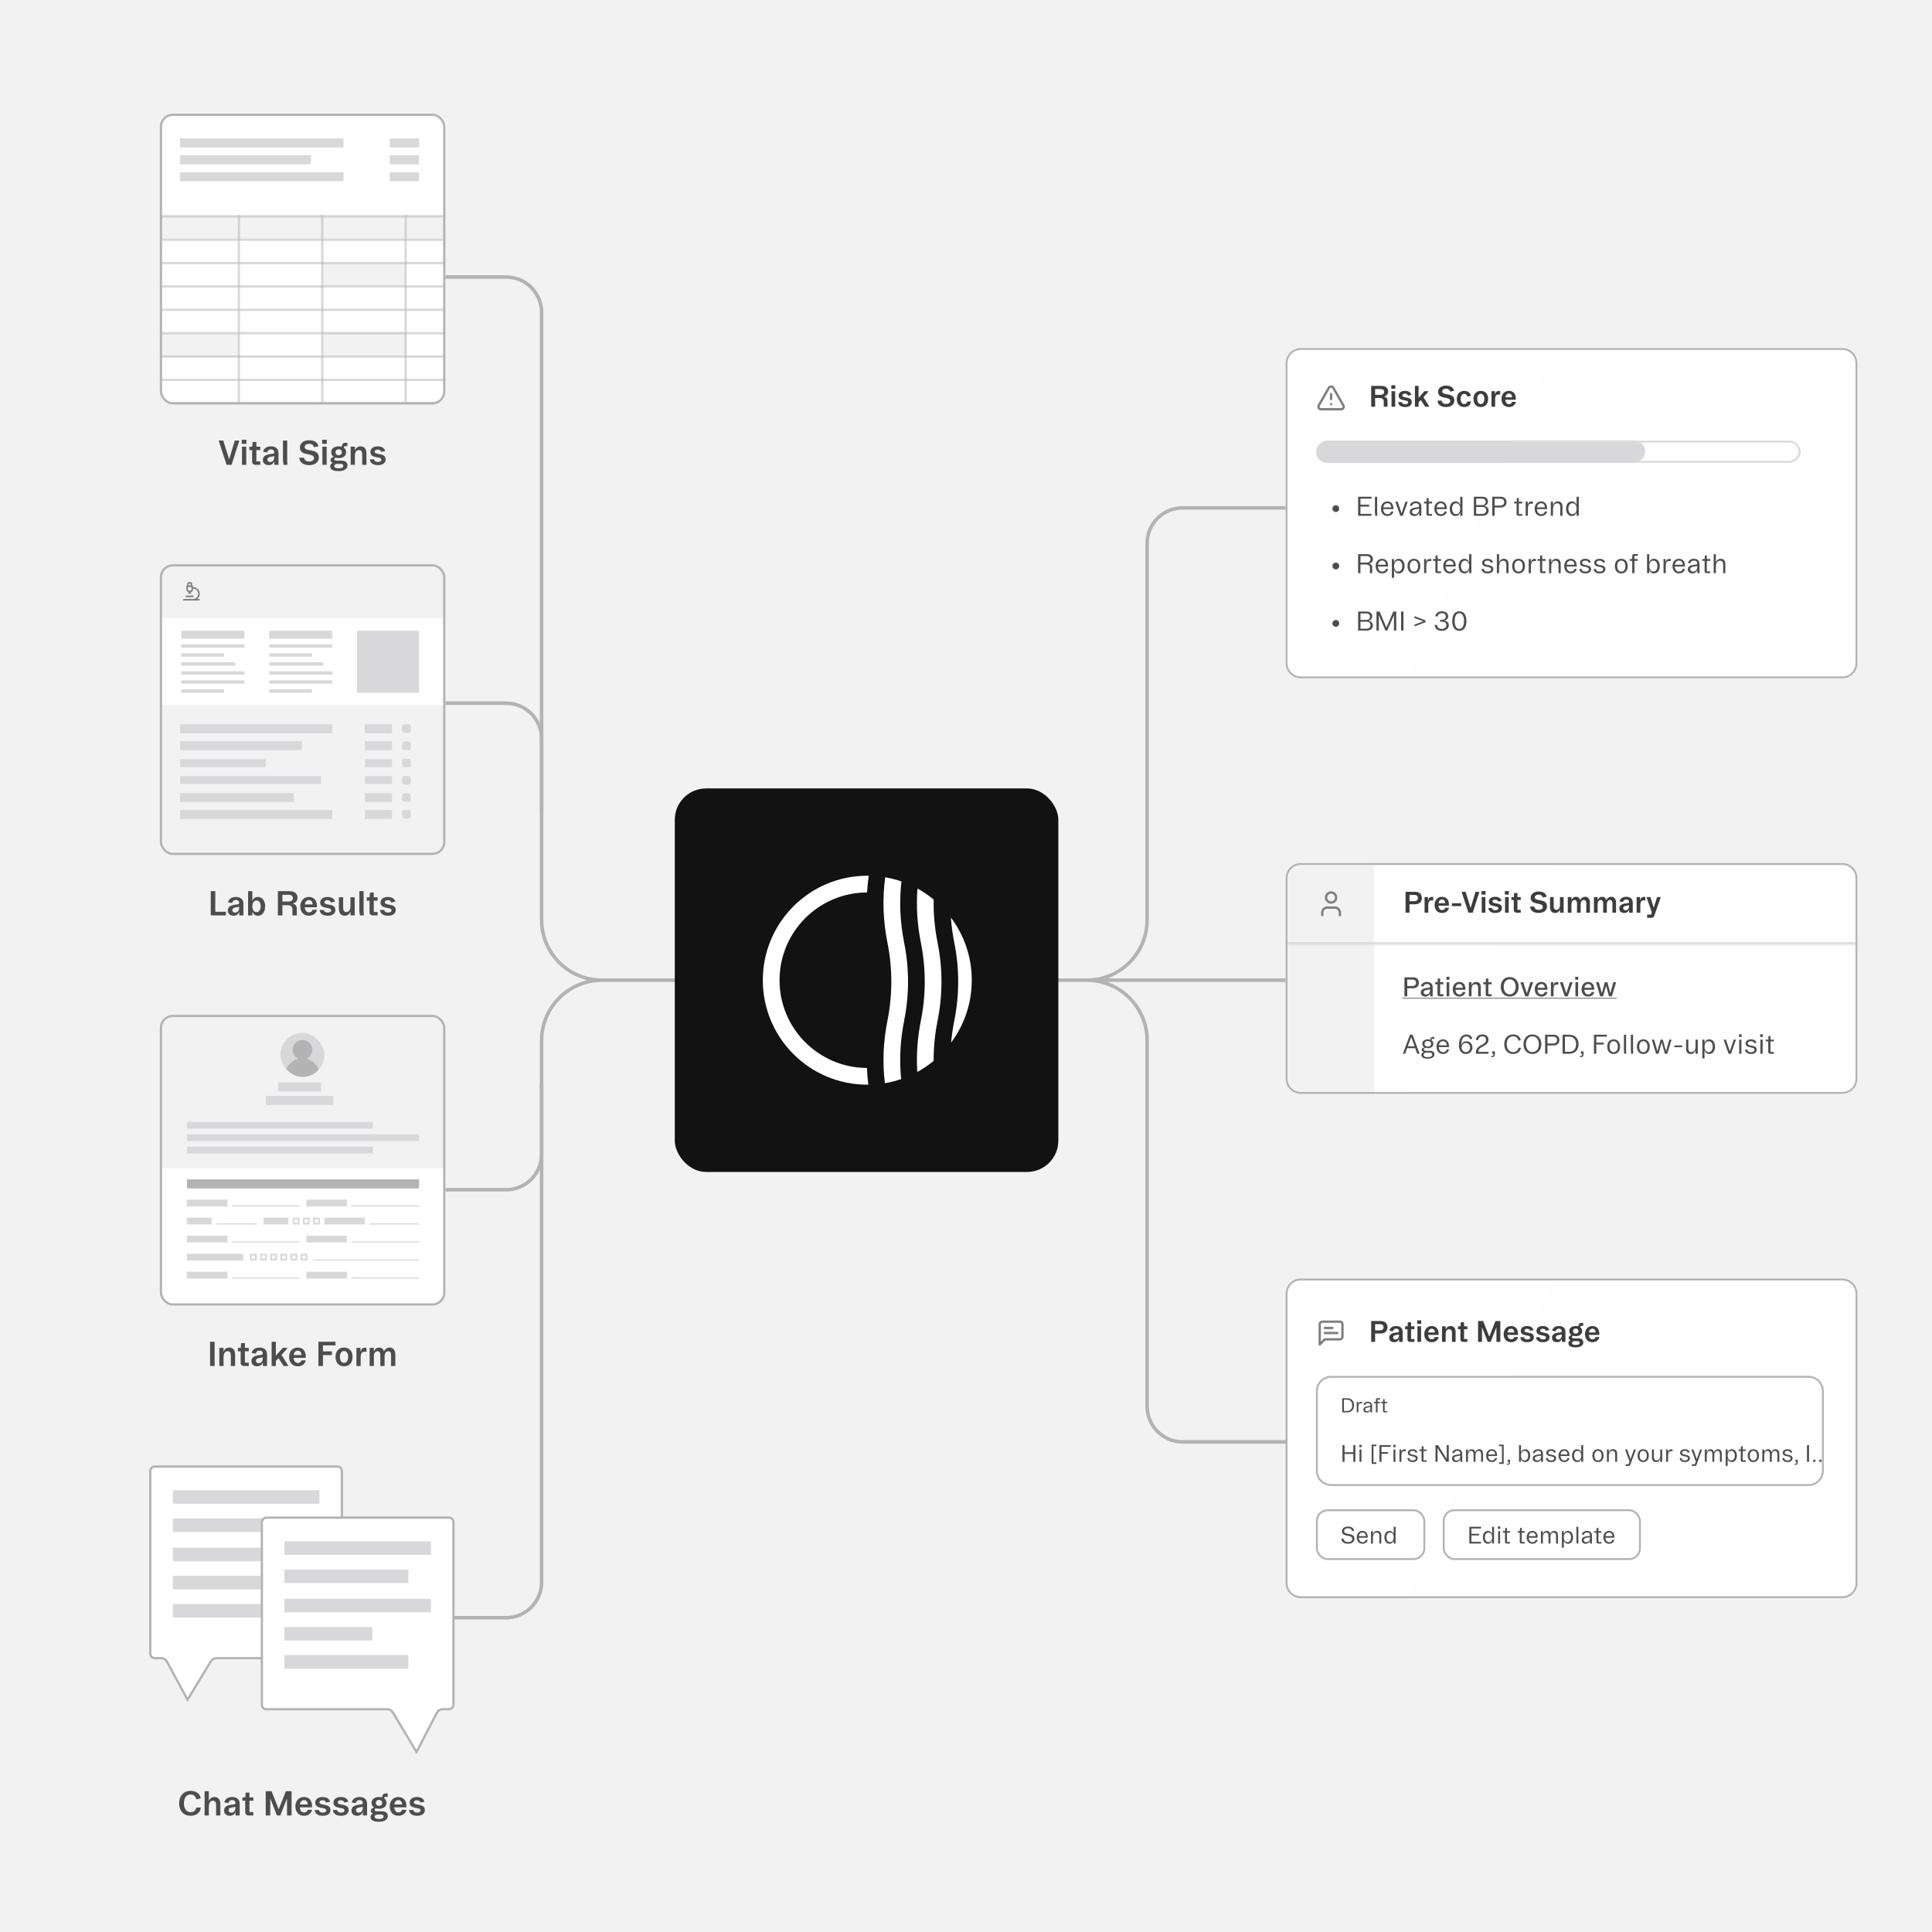 <svg width="544" height="544" viewBox="0 0 544 544" fill="none" xmlns="http://www.w3.org/2000/svg">
<rect width="544" height="544" fill="#F2F2F2"/>
<path d="M306 276L362.5 276M306 276C315.389 276 323 268.389 323 259L323 153C323 147.477 327.477 143 333 143L362.5 143M306 276C315.389 276 323 283.611 323 293L323 396C323 401.523 327.477 406 333 406L362.5 406M306 276L243.75 276" stroke="#B3B3B3"/>
<path d="M169.5 276C160.111 276 152.5 268.389 152.5 259L152.5 88C152.5 82.477 148.023 78 142.5 78L113 78M169.5 276C160.111 276 152.5 283.611 152.5 293L152.5 445.5C152.5 451.023 148.023 455.5 142.5 455.5L113 455.5M169.5 276L231.75 276" stroke="#B3B3B3"/>
<path d="M113 198L142.5 198C148.023 198 152.5 202.477 152.5 208L152.5 228" stroke="#B3B3B3"/>
<path d="M113 335L142.5 335C148.023 335 152.5 330.523 152.5 325L152.5 305" stroke="#B3B3B3"/>
<g clip-path="url(#clip0_10049_2028)">
<rect x="45" y="32" width="80.412" height="81.874" rx="3.655" fill="white"/>
<rect x="45" y="60.561" width="80.288" height="6.664" fill="#F2F2F2"/>
<rect x="91.009" y="74.207" width="23.166" height="6.347" fill="#F2F2F2"/>
<rect x="91.009" y="93.564" width="23.483" height="6.664" fill="#F2F2F2"/>
<rect x="45" y="93.881" width="22.214" height="6.664" fill="#F2F2F2"/>
<line opacity="0.5" x1="125.412" y1="87.24" x2="45" y2="87.24" stroke="#B3B3B3" stroke-width="0.635"/>
<line opacity="0.5" x1="90.739" y1="113.237" x2="90.739" y2="60.558" stroke="#B3B3B3" stroke-width="0.635"/>
<line opacity="0.5" x1="114.217" y1="113.237" x2="114.217" y2="60.558" stroke="#B3B3B3" stroke-width="0.635"/>
<line opacity="0.5" x1="67.252" y1="113.237" x2="67.252" y2="60.558" stroke="#B3B3B3" stroke-width="0.635"/>
<line opacity="0.5" x1="125.412" y1="80.661" x2="45" y2="80.661" stroke="#B3B3B3" stroke-width="0.635"/>
<line opacity="0.5" x1="125.412" y1="93.819" x2="45" y2="93.819" stroke="#B3B3B3" stroke-width="0.635"/>
<line opacity="0.5" x1="125.412" y1="60.923" x2="45" y2="60.923" stroke="#B3B3B3" stroke-width="0.635"/>
<line opacity="0.5" x1="125.412" y1="100.399" x2="45" y2="100.399" stroke="#B3B3B3" stroke-width="0.635"/>
<line opacity="0.5" x1="125.412" y1="67.503" x2="45" y2="67.503" stroke="#B3B3B3" stroke-width="0.635"/>
<line opacity="0.5" x1="125.412" y1="106.978" x2="45" y2="106.978" stroke="#B3B3B3" stroke-width="0.635"/>
<line opacity="0.5" x1="125.412" y1="113.555" x2="45" y2="113.555" stroke="#B3B3B3" stroke-width="0.635"/>
<line opacity="0.5" x1="125.412" y1="74.082" x2="45" y2="74.082" stroke="#B3B3B3" stroke-width="0.635"/>
<rect x="50.711" y="43.741" width="36.812" height="2.539" fill="#D8D8DB"/>
<rect x="109.736" y="38.981" width="8.251" height="2.539" fill="#D8D8DB"/>
<rect x="109.736" y="43.741" width="8.251" height="2.539" fill="#D8D8DB"/>
<rect x="109.736" y="48.503" width="8.251" height="2.539" fill="#D8D8DB"/>
<rect x="50.711" y="48.503" width="46.015" height="2.539" fill="#D8D8DB"/>
<rect x="50.711" y="38.981" width="46.015" height="2.539" fill="#D8D8DB"/>
</g>
<rect x="45.317" y="32.317" width="79.778" height="81.24" rx="3.338" stroke="#B3B3B3" stroke-width="0.635"/>
<path d="M63.809 130.875L61.615 124.218V124.05H62.87L64.501 129.271H64.543L66.105 124.05H67.337V124.218L65.208 130.875H63.809ZM68.141 130.875V125.78H69.336V130.875H68.141ZM68.076 123.827H69.382V124.975H68.076V123.827ZM71.972 130.875C71.298 130.875 70.991 130.526 70.991 129.954V126.728H70.215V125.78H71.019L71.126 124.441H72.186V125.78H73.269V126.728H72.186V129.926H73.269V130.875H71.972ZM75.635 130.968C74.654 130.968 74.022 130.391 74.022 129.517C74.022 128.56 74.673 128.067 75.863 127.89L76.746 127.765C77.085 127.714 77.215 127.611 77.215 127.351C77.215 126.858 76.881 126.533 76.29 126.533C75.653 126.533 75.337 126.919 75.24 127.388L74.087 127.216C74.263 126.365 74.965 125.687 76.29 125.687C77.671 125.687 78.415 126.417 78.415 127.579V130.875H77.239V129.931H77.192C77.029 130.493 76.476 130.968 75.635 130.968ZM76.049 130.08C76.829 130.08 77.215 129.513 77.215 128.648V128.443L76.109 128.648C75.514 128.759 75.286 129.034 75.286 129.401C75.286 129.81 75.588 130.08 76.049 130.08ZM79.674 124.05H80.869V129.805L80.934 130.875H79.828L79.674 129.652V124.05ZM87.07 130.968C85.392 130.968 84.337 130.187 84.263 128.871H85.606C85.727 129.601 86.243 129.954 87.07 129.954C87.874 129.954 88.423 129.568 88.423 128.987C88.423 127.318 84.444 128.643 84.444 125.984C84.444 124.803 85.499 123.957 87.042 123.957C88.581 123.957 89.488 124.655 89.65 125.687L88.4 125.901C88.274 125.375 87.851 124.971 87.033 124.971C86.248 124.971 85.792 125.385 85.792 125.877C85.792 127.397 89.776 126.026 89.776 128.825C89.776 130.121 88.693 130.968 87.07 130.968ZM90.78 130.875V125.78H91.975V130.875H90.78ZM90.715 123.827H92.021V124.975H90.715V123.827ZM95.312 132.65C93.56 132.65 92.965 132.037 92.965 131.325C92.965 130.921 93.183 130.554 93.662 130.368V130.321C93.207 130.154 93.053 129.861 93.053 129.54C93.053 129.136 93.379 128.797 93.946 128.653V128.606C93.583 128.401 93.258 127.946 93.258 127.332C93.258 126.314 94.104 125.682 95.391 125.682C95.689 125.682 95.963 125.719 96.209 125.784L96.307 125.399C96.433 124.924 96.702 124.673 97.209 124.673H97.799V125.64H96.967L96.79 126.045C97.223 126.328 97.465 126.77 97.465 127.332C97.465 128.355 96.642 128.987 95.391 128.987C95.075 128.987 94.759 128.936 94.522 128.866C94.215 128.964 94.122 129.164 94.122 129.303C94.122 129.531 94.364 129.703 94.782 129.703H96.163C97.306 129.703 97.836 130.256 97.836 131.028C97.836 131.99 96.972 132.65 95.312 132.65ZM95.335 131.869C96.302 131.869 96.66 131.586 96.66 131.167C96.66 130.828 96.414 130.619 95.917 130.619H94.94C94.41 130.619 94.136 130.898 94.136 131.209C94.136 131.609 94.475 131.869 95.335 131.869ZM95.377 128.174C95.889 128.174 96.251 127.834 96.251 127.332C96.251 126.835 95.889 126.496 95.377 126.496C94.843 126.496 94.466 126.835 94.466 127.332C94.466 127.834 94.843 128.174 95.377 128.174ZM98.738 130.875V125.78H99.933V126.765H99.979C100.203 126.17 100.695 125.687 101.541 125.687C102.555 125.687 103.178 126.375 103.178 127.602V130.875H101.983V127.876C101.983 127.146 101.676 126.719 101.1 126.719C100.351 126.719 99.928 127.314 99.928 128.36V130.875H98.738ZM106.436 130.968C105 130.968 104.214 130.349 104.154 129.341H105.335C105.409 129.815 105.776 130.066 106.436 130.066C107.008 130.066 107.389 129.847 107.389 129.433C107.389 128.346 104.298 129.289 104.298 127.253C104.298 126.282 105.116 125.687 106.362 125.687C107.538 125.687 108.263 126.184 108.454 127.012L107.32 127.239C107.203 126.816 106.906 126.593 106.357 126.593C105.846 126.593 105.493 126.798 105.493 127.16C105.493 128.276 108.579 127.314 108.579 129.345C108.579 130.363 107.747 130.968 106.436 130.968Z" fill="#4D4D4D"/>
<g clip-path="url(#clip1_10049_2028)">
<rect x="45" y="158.875" width="80.412" height="81.874" rx="3.655" fill="white"/>
<rect x="45" y="124.284" width="80.288" height="49.823" fill="#F2F2F2"/>
<rect x="51.028" y="181.405" width="17.771" height="0.952" fill="#D8D8DB"/>
<rect x="75.778" y="181.405" width="17.771" height="0.952" fill="#D8D8DB"/>
<rect x="51.028" y="177.598" width="17.771" height="2.221" fill="#D8D8DB"/>
<rect x="75.778" y="177.598" width="17.771" height="2.221" fill="#D8D8DB"/>
<rect x="51.028" y="189.022" width="17.771" height="0.952" fill="#D8D8DB"/>
<rect x="51.028" y="191.561" width="17.771" height="0.952" fill="#D8D8DB"/>
<rect x="75.778" y="189.022" width="17.771" height="0.952" fill="#D8D8DB"/>
<rect x="75.778" y="191.561" width="17.771" height="0.952" fill="#D8D8DB"/>
<rect x="51.028" y="183.946" width="12.059" height="0.952" fill="#D8D8DB"/>
<rect x="51.028" y="194.099" width="12.059" height="0.952" fill="#D8D8DB"/>
<rect x="75.778" y="183.946" width="12.059" height="0.952" fill="#D8D8DB"/>
<rect x="75.778" y="194.099" width="12.059" height="0.952" fill="#D8D8DB"/>
<rect x="51.028" y="186.484" width="15.232" height="0.952" fill="#D8D8DB"/>
<rect x="75.778" y="186.484" width="15.232" height="0.952" fill="#D8D8DB"/>
<g clip-path="url(#clip2_10049_2028)">
<path d="M52.455 167.923H54.359M51.741 168.875H56.025M54.359 168.875C54.801 168.875 55.225 168.699 55.537 168.387C55.85 168.074 56.025 167.651 56.025 167.209C56.025 166.767 55.85 166.343 55.537 166.031C55.225 165.718 54.801 165.543 54.359 165.543H54.121M53.169 166.971H53.645M53.883 165.067V164.353C53.883 164.29 53.858 164.229 53.814 164.184C53.769 164.14 53.708 164.115 53.645 164.115H53.169C53.106 164.115 53.046 164.14 53.001 164.184C52.956 164.229 52.931 164.29 52.931 164.353V165.067M53.169 166.495C53.043 166.495 52.922 166.445 52.833 166.355C52.743 166.266 52.693 166.145 52.693 166.019V165.067H54.121V166.019C54.121 166.145 54.071 166.266 53.982 166.355C53.893 166.445 53.772 166.495 53.645 166.495H53.169Z" stroke="#7F7F7F" stroke-width="0.439" stroke-linecap="round" stroke-linejoin="round"/>
</g>
<rect x="100.534" y="177.598" width="17.454" height="17.454" fill="#D8D8DB"/>
<path d="M43.098 198.542H127.511V247.73H43.098V198.542Z" fill="#F2F2F2"/>
<rect x="50.711" y="208.698" width="34.273" height="2.539" fill="#D8D8DB"/>
<rect x="102.758" y="208.698" width="7.616" height="2.539" fill="#D8D8DB"/>
<rect x="50.711" y="223.298" width="32.052" height="2.539" fill="#D8D8DB"/>
<rect x="102.758" y="223.298" width="7.616" height="2.539" fill="#D8D8DB"/>
<rect x="50.711" y="213.775" width="24.118" height="2.221" fill="#D8D8DB"/>
<rect x="102.758" y="213.775" width="7.616" height="2.221" fill="#D8D8DB"/>
<rect x="50.711" y="228.055" width="42.841" height="2.539" fill="#D8D8DB"/>
<rect x="102.758" y="228.055" width="7.616" height="2.539" fill="#D8D8DB"/>
<rect x="50.711" y="203.936" width="42.841" height="2.539" fill="#D8D8DB"/>
<rect x="102.758" y="203.936" width="7.616" height="2.539" fill="#D8D8DB"/>
<rect x="50.711" y="218.535" width="39.668" height="2.221" fill="#D8D8DB"/>
<rect x="102.758" y="218.535" width="7.616" height="2.221" fill="#D8D8DB"/>
<rect x="113.229" y="203.936" width="2.423" height="2.423" rx="0.606" fill="#D8D8DB"/>
<rect x="113.229" y="208.786" width="2.423" height="2.423" rx="0.606" fill="#D8D8DB"/>
<rect x="113.229" y="213.631" width="2.423" height="2.423" rx="0.606" fill="#D8D8DB"/>
<rect x="113.229" y="218.481" width="2.423" height="2.423" rx="0.606" fill="#D8D8DB"/>
<rect x="113.229" y="223.326" width="2.423" height="2.423" rx="0.606" fill="#D8D8DB"/>
<rect x="113.229" y="228.055" width="2.423" height="2.423" rx="0.606" fill="#D8D8DB"/>
</g>
<rect x="45.317" y="159.192" width="79.778" height="81.24" rx="3.338" stroke="#B3B3B3" stroke-width="0.635"/>
<path d="M59.342 257.75V250.925H60.62V256.718H63.609V257.75H59.342ZM65.766 257.843C64.785 257.843 64.153 257.266 64.153 256.392C64.153 255.435 64.804 254.942 65.994 254.765L66.877 254.64C67.216 254.589 67.346 254.486 67.346 254.226C67.346 253.733 67.012 253.408 66.421 253.408C65.784 253.408 65.468 253.794 65.371 254.263L64.218 254.091C64.394 253.24 65.097 252.562 66.421 252.562C67.802 252.562 68.546 253.292 68.546 254.454V257.75H67.37V256.806H67.323C67.16 257.368 66.607 257.843 65.766 257.843ZM66.18 256.955C66.961 256.955 67.346 256.388 67.346 255.523V255.318L66.24 255.523C65.645 255.634 65.417 255.909 65.417 256.276C65.417 256.685 65.719 256.955 66.18 256.955ZM72.599 257.843C71.907 257.843 71.423 257.475 71.107 256.848H71.051V257.75H69.857V250.925H71.056V253.566H71.098C71.358 252.948 71.907 252.562 72.599 252.562C73.831 252.562 74.659 253.584 74.659 255.197C74.659 256.806 73.831 257.843 72.599 257.843ZM72.227 256.838C72.934 256.838 73.39 256.188 73.39 255.197C73.39 254.198 72.934 253.552 72.227 253.552C71.511 253.552 71.056 254.198 71.056 255.197C71.056 256.192 71.511 256.838 72.227 256.838ZM78.243 257.75V250.925H81.483C82.933 250.925 83.77 251.572 83.77 252.762C83.77 253.515 83.426 254.11 82.459 254.384V254.435C83.138 254.584 83.565 255.035 83.565 255.83V257.75H82.338V256.02C82.338 255.188 81.78 254.881 80.971 254.881H79.521V257.75H78.243ZM81.278 253.849C82.022 253.849 82.468 253.496 82.468 252.906C82.468 252.297 82.05 251.957 81.306 251.957H79.521V253.849H81.278ZM86.996 257.843C85.522 257.843 84.555 256.815 84.555 255.211C84.555 253.626 85.536 252.562 86.991 252.562C88.325 252.562 89.371 253.45 89.232 255.462H85.806C85.876 256.369 86.35 256.908 86.996 256.908C87.549 256.908 87.898 256.634 88.033 256.155H89.246C89.116 257.02 88.293 257.843 86.996 257.843ZM85.838 254.658H88.033C88.005 253.914 87.624 253.431 86.996 253.431C86.424 253.431 85.973 253.784 85.838 254.658ZM92.291 257.843C90.854 257.843 90.069 257.224 90.008 256.216H91.189C91.263 256.69 91.631 256.941 92.291 256.941C92.862 256.941 93.244 256.722 93.244 256.308C93.244 255.221 90.152 256.164 90.152 254.128C90.152 253.157 90.971 252.562 92.216 252.562C93.392 252.562 94.118 253.059 94.308 253.887L93.174 254.114C93.058 253.691 92.76 253.468 92.212 253.468C91.7 253.468 91.347 253.673 91.347 254.035C91.347 255.151 94.434 254.189 94.434 256.22C94.434 257.238 93.602 257.843 92.291 257.843ZM99.868 252.655V257.75H98.673V256.764H98.627C98.399 257.359 97.911 257.843 97.06 257.843C96.051 257.843 95.428 257.155 95.428 255.927V252.655H96.623V255.653C96.623 256.383 96.93 256.811 97.502 256.811C98.255 256.811 98.673 256.216 98.673 255.17V252.655H99.868ZM101.183 250.925H102.378V256.68L102.443 257.75H101.337L101.183 256.527V250.925ZM105.028 257.75C104.354 257.75 104.047 257.401 104.047 256.829V253.603H103.271V252.655H104.075L104.182 251.316H105.242V252.655H106.325V253.603H105.242V256.801H106.325V257.75H105.028ZM109.286 257.843C107.849 257.843 107.064 257.224 107.003 256.216H108.184C108.259 256.69 108.626 256.941 109.286 256.941C109.858 256.941 110.239 256.722 110.239 256.308C110.239 255.221 107.148 256.164 107.148 254.128C107.148 253.157 107.966 252.562 109.212 252.562C110.388 252.562 111.113 253.059 111.303 253.887L110.169 254.114C110.053 253.691 109.755 253.468 109.207 253.468C108.696 253.468 108.342 253.673 108.342 254.035C108.342 255.151 111.429 254.189 111.429 256.22C111.429 257.238 110.597 257.843 109.286 257.843Z" fill="#4D4D4D"/>
<g clip-path="url(#clip3_10049_2028)">
<rect x="45" y="285.75" width="80.412" height="81.874" rx="3.655" fill="white"/>
<rect x="45" y="279.083" width="80.288" height="49.823" fill="#F2F2F2"/>
<rect x="52.618" y="315.897" width="52.362" height="1.904" fill="#D8D8DB"/>
<rect x="52.618" y="322.876" width="52.362" height="1.904" fill="#D8D8DB"/>
<rect x="52.618" y="319.389" width="65.373" height="1.904" fill="#D8D8DB"/>
<rect x="78.319" y="304.789" width="12.059" height="2.539" fill="#D8D8DB"/>
<rect x="74.827" y="308.596" width="19.041" height="2.539" fill="#D8D8DB"/>
<rect x="52.618" y="332.081" width="65.373" height="2.539" fill="#B3B3B3"/>
<g clip-path="url(#clip4_10049_2028)">
<rect x="78.958" y="290.827" width="12.39" height="12.39" rx="6.195" fill="#D8D8DB"/>
<circle cx="85.153" cy="295.599" r="2.768" fill="#B3B3B3"/>
<path d="M80.026 303.501C80.026 302.041 80.566 300.642 81.527 299.61C82.488 298.578 83.792 297.998 85.151 297.998C86.51 297.998 87.814 298.578 88.775 299.61C89.736 300.642 90.276 302.041 90.276 303.501L85.151 303.501L80.026 303.501Z" fill="#B3B3B3"/>
</g>
<rect x="91.332" y="342.871" width="11.424" height="1.904" fill="#D8D8DB"/>
<rect x="52.619" y="342.871" width="6.982" height="1.904" fill="#D8D8DB"/>
<rect x="74.199" y="342.871" width="6.982" height="1.904" fill="#D8D8DB"/>
<rect x="82.689" y="343.113" width="1.419" height="1.419" stroke="#D8D8DB" stroke-width="0.485"/>
<rect x="85.546" y="343.113" width="1.419" height="1.419" stroke="#D8D8DB" stroke-width="0.485"/>
<rect x="88.4" y="343.113" width="1.419" height="1.419" stroke="#D8D8DB" stroke-width="0.485"/>
<line x1="60.866" y1="344.617" x2="72.291" y2="344.617" stroke="#D8D8DB" stroke-width="0.317"/>
<line x1="104.026" y1="344.617" x2="117.989" y2="344.617" stroke="#D8D8DB" stroke-width="0.317"/>
<rect x="70.627" y="353.267" width="1.419" height="1.419" stroke="#D8D8DB" stroke-width="0.485"/>
<rect x="79.2" y="353.267" width="1.419" height="1.419" stroke="#D8D8DB" stroke-width="0.485"/>
<rect x="73.48" y="353.267" width="1.419" height="1.419" stroke="#D8D8DB" stroke-width="0.485"/>
<rect x="82.054" y="353.267" width="1.419" height="1.419" stroke="#D8D8DB" stroke-width="0.485"/>
<rect x="76.338" y="353.267" width="1.419" height="1.419" stroke="#D8D8DB" stroke-width="0.485"/>
<rect x="84.906" y="353.267" width="1.419" height="1.419" stroke="#D8D8DB" stroke-width="0.485"/>
<line x1="65.314" y1="339.539" x2="84.354" y2="339.539" stroke="#D8D8DB" stroke-width="0.317"/>
<rect x="52.619" y="337.793" width="11.424" height="1.904" fill="#D8D8DB"/>
<rect x="86.255" y="337.793" width="11.424" height="1.904" fill="#D8D8DB"/>
<line x1="98.945" y1="339.539" x2="117.986" y2="339.539" stroke="#D8D8DB" stroke-width="0.317"/>
<rect x="52.619" y="347.949" width="11.424" height="1.904" fill="#D8D8DB"/>
<rect x="86.255" y="347.949" width="11.424" height="1.904" fill="#D8D8DB"/>
<line x1="65.314" y1="349.692" x2="84.354" y2="349.692" stroke="#D8D8DB" stroke-width="0.317"/>
<line x1="98.945" y1="349.692" x2="117.986" y2="349.692" stroke="#D8D8DB" stroke-width="0.317"/>
<rect x="52.619" y="358.102" width="11.424" height="1.904" fill="#D8D8DB"/>
<rect x="86.255" y="358.102" width="11.424" height="1.904" fill="#D8D8DB"/>
<line x1="65.314" y1="359.848" x2="84.354" y2="359.848" stroke="#D8D8DB" stroke-width="0.317"/>
<line x1="98.945" y1="359.848" x2="117.986" y2="359.848" stroke="#D8D8DB" stroke-width="0.317"/>
<rect x="52.618" y="353.025" width="15.867" height="1.904" fill="#D8D8DB"/>
<line x1="88.156" y1="354.768" x2="117.987" y2="354.768" stroke="#D8D8DB" stroke-width="0.317"/>
</g>
<rect x="45.317" y="286.067" width="79.778" height="81.24" rx="3.338" stroke="#B3B3B3" stroke-width="0.635"/>
<path d="M59.151 384.625V377.8H60.429V384.625H59.151ZM61.754 384.625V379.53H62.949V380.515H62.995C63.218 379.92 63.711 379.437 64.557 379.437C65.571 379.437 66.194 380.125 66.194 381.352V384.625H64.999V381.626C64.999 380.896 64.692 380.469 64.116 380.469C63.367 380.469 62.944 381.064 62.944 382.11V384.625H61.754ZM68.746 384.625C68.072 384.625 67.765 384.276 67.765 383.704V380.478H66.989V379.53H67.793L67.9 378.191H68.96V379.53H70.043V380.478H68.96V383.676H70.043V384.625H68.746ZM72.409 384.717C71.428 384.717 70.796 384.141 70.796 383.267C70.796 382.31 71.446 381.817 72.636 381.64L73.52 381.515C73.859 381.463 73.989 381.361 73.989 381.101C73.989 380.608 73.654 380.283 73.064 380.283C72.427 380.283 72.111 380.669 72.014 381.138L70.861 380.966C71.037 380.115 71.739 379.437 73.064 379.437C74.445 379.437 75.189 380.167 75.189 381.329V384.625H74.013V383.681H73.966C73.803 384.243 73.25 384.717 72.409 384.717ZM72.822 383.83C73.603 383.83 73.989 383.262 73.989 382.398V382.193L72.883 382.398C72.288 382.509 72.06 382.784 72.06 383.151C72.06 383.56 72.362 383.83 72.822 383.83ZM80.874 379.697L79.27 381.501L81.12 384.462V384.625H79.842L78.438 382.454H78.387L77.675 383.183V384.625H76.481V377.8H77.675V381.659H77.731L79.609 379.53H80.874V379.697ZM83.849 384.717C82.375 384.717 81.408 383.69 81.408 382.086C81.408 380.501 82.389 379.437 83.844 379.437C85.178 379.437 86.224 380.325 86.085 382.337H82.659C82.729 383.244 83.203 383.783 83.849 383.783C84.402 383.783 84.751 383.509 84.885 383.03H86.099C85.969 383.895 85.146 384.717 83.849 384.717ZM82.691 381.533H84.885C84.858 380.789 84.476 380.306 83.849 380.306C83.277 380.306 82.826 380.659 82.691 381.533ZM89.66 384.625V377.8H94.457V378.832H90.938V380.515H93.457V381.547H90.938V384.625H89.66ZM96.87 384.717C95.387 384.717 94.475 383.69 94.475 382.058C94.475 380.45 95.387 379.441 96.87 379.441C98.362 379.441 99.273 380.45 99.273 382.058C99.273 383.69 98.362 384.717 96.87 384.717ZM96.87 383.746C97.59 383.746 98.027 383.095 98.027 382.058C98.027 381.045 97.59 380.408 96.87 380.408C96.149 380.408 95.717 381.045 95.717 382.058C95.717 383.095 96.149 383.746 96.87 383.746ZM100.361 384.625V379.53H101.49V380.576H101.541C101.764 379.688 102.183 379.474 102.717 379.474H103.187V380.622H102.587C101.876 380.622 101.555 381.106 101.555 382.165V384.625H100.361ZM109.737 379.437C110.657 379.437 111.308 380.143 111.308 381.315V384.625H110.118V381.547C110.118 380.868 109.834 380.469 109.346 380.469C108.677 380.469 108.286 381.031 108.286 381.97V384.625H107.092V381.547C107.092 380.864 106.785 380.469 106.306 380.469C105.646 380.469 105.274 381.045 105.274 381.975V384.625H104.079V379.53H105.274V380.483H105.325C105.548 379.911 105.99 379.437 106.766 379.437C107.482 379.437 107.97 379.878 108.096 380.483H108.138C108.417 379.878 108.998 379.437 109.737 379.437Z" fill="#4D4D4D"/>
<path d="M94.997 412.943H43.588C42.887 412.943 42.318 413.512 42.318 414.213V465.622C42.318 466.323 42.887 466.891 43.588 466.891H45.34C46.039 466.891 46.681 467.275 47.014 467.889L52.807 478.599L59.355 467.807C59.7 467.239 60.317 466.891 60.982 466.891H94.997C95.698 466.891 96.267 466.323 96.267 465.622V414.213C96.267 413.512 95.698 412.943 94.997 412.943Z" fill="white" stroke="#B3B3B3" stroke-width="0.635"/>
<rect width="41.255" height="3.808" transform="matrix(1 0 0 -1 48.673 439.6)" fill="#D8D8DB"/>
<rect width="41.255" height="3.808" transform="matrix(1 0 0 -1 48.673 455.464)" fill="#D8D8DB"/>
<rect width="34.908" height="3.808" transform="matrix(1 0 0 -1 48.673 431.348)" fill="#D8D8DB"/>
<rect width="24.753" height="3.808" transform="matrix(1 0 0 -1 48.673 447.53)" fill="#D8D8DB"/>
<rect width="41.255" height="3.808" transform="matrix(1 0 0 -1 48.673 423.413)" fill="#D8D8DB"/>
<path d="M75.003 427.326H126.412C127.113 427.326 127.682 427.894 127.682 428.595V480.005C127.682 480.706 127.113 481.274 126.412 481.274H124.68C123.968 481.274 123.316 481.671 122.989 482.302L117.283 493.316L110.645 482.202C110.301 481.627 109.68 481.274 109.01 481.274H75.003C74.302 481.274 73.733 480.706 73.733 480.005V428.595C73.733 427.894 74.302 427.326 75.003 427.326Z" fill="white" stroke="#B3B3B3" stroke-width="0.635"/>
<rect width="41.255" height="3.808" transform="matrix(1 0 0 -1 80.085 453.986)" fill="#D8D8DB"/>
<rect width="34.908" height="3.808" transform="matrix(1 0 0 -1 80.085 445.734)" fill="#D8D8DB"/>
<rect width="34.908" height="3.808" transform="matrix(1 0 0 -1 80.085 469.853)" fill="#D8D8DB"/>
<rect width="24.753" height="3.808" transform="matrix(1 0 0 -1 80.085 461.919)" fill="#D8D8DB"/>
<rect width="41.255" height="3.808" transform="matrix(1 0 0 -1 80.085 437.802)" fill="#D8D8DB"/>
<path d="M53.659 504.265C55.342 504.265 56.286 505.102 56.537 506.381L55.291 506.641C55.11 505.939 54.691 505.279 53.659 505.279C52.497 505.279 51.786 506.274 51.786 507.77C51.786 509.253 52.497 510.262 53.659 510.262C54.621 510.262 55.138 509.695 55.282 508.951H56.565C56.407 510.383 55.3 511.276 53.659 511.276C51.674 511.276 50.438 509.839 50.438 507.77C50.438 505.702 51.674 504.265 53.659 504.265ZM57.606 511.183V504.358H58.796V507.055H58.838C59.089 506.371 59.67 505.995 60.414 505.995C61.413 505.995 62.045 506.683 62.045 507.91V511.183H60.851V508.189C60.851 507.459 60.535 507.027 59.967 507.027C59.224 507.027 58.796 507.65 58.796 508.761V511.183H57.606ZM64.709 511.276C63.728 511.276 63.096 510.699 63.096 509.825C63.096 508.868 63.747 508.375 64.937 508.198L65.82 508.073C66.159 508.022 66.29 507.919 66.29 507.659C66.29 507.166 65.955 506.841 65.364 506.841C64.728 506.841 64.411 507.227 64.314 507.696L63.161 507.524C63.338 506.673 64.04 505.995 65.364 505.995C66.745 505.995 67.489 506.725 67.489 507.887V511.183H66.313V510.239H66.266C66.103 510.801 65.55 511.276 64.709 511.276ZM65.123 510.388C65.904 510.388 66.29 509.821 66.29 508.956V508.751L65.183 508.956C64.588 509.067 64.36 509.342 64.36 509.709C64.36 510.118 64.662 510.388 65.123 510.388ZM70.027 511.183C69.353 511.183 69.046 510.834 69.046 510.262V507.036H68.27V506.088H69.074L69.181 504.749H70.241V506.088H71.324V507.036H70.241V510.234H71.324V511.183H70.027ZM74.82 511.183V504.358H76.47L78.455 509.402H78.501L80.496 504.358H82.095V511.183H80.816V506.534H80.76L78.924 511.183H77.981L76.154 506.534H76.098V511.183H74.82ZM85.614 511.276C84.14 511.276 83.173 510.248 83.173 508.644C83.173 507.059 84.154 505.995 85.609 505.995C86.943 505.995 87.989 506.883 87.85 508.895H84.424C84.493 509.802 84.968 510.341 85.614 510.341C86.167 510.341 86.515 510.067 86.65 509.588H87.864C87.733 510.453 86.911 511.276 85.614 511.276ZM84.456 508.091H86.65C86.622 507.347 86.241 506.864 85.614 506.864C85.042 506.864 84.591 507.217 84.456 508.091ZM90.908 511.276C89.472 511.276 88.686 510.657 88.626 509.649H89.807C89.881 510.123 90.248 510.374 90.908 510.374C91.48 510.374 91.861 510.155 91.861 509.741C91.861 508.654 88.77 509.597 88.77 507.561C88.77 506.59 89.588 505.995 90.834 505.995C92.01 505.995 92.735 506.492 92.926 507.32L91.792 507.547C91.675 507.124 91.378 506.901 90.829 506.901C90.318 506.901 89.965 507.106 89.965 507.468C89.965 508.584 93.051 507.622 93.051 509.653C93.051 510.671 92.219 511.276 90.908 511.276ZM96.04 511.276C94.604 511.276 93.818 510.657 93.758 509.649H94.939C95.013 510.123 95.38 510.374 96.04 510.374C96.612 510.374 96.993 510.155 96.993 509.741C96.993 508.654 93.902 509.597 93.902 507.561C93.902 506.59 94.72 505.995 95.966 505.995C97.142 505.995 97.867 506.492 98.058 507.32L96.924 507.547C96.807 507.124 96.51 506.901 95.961 506.901C95.45 506.901 95.097 507.106 95.097 507.468C95.097 508.584 98.183 507.622 98.183 509.653C98.183 510.671 97.351 511.276 96.04 511.276ZM100.577 511.276C99.597 511.276 98.964 510.699 98.964 509.825C98.964 508.868 99.615 508.375 100.805 508.198L101.688 508.073C102.028 508.022 102.158 507.919 102.158 507.659C102.158 507.166 101.823 506.841 101.233 506.841C100.596 506.841 100.28 507.227 100.182 507.696L99.029 507.524C99.206 506.673 99.908 505.995 101.233 505.995C102.613 505.995 103.357 506.725 103.357 507.887V511.183H102.181V510.239H102.135C101.972 510.801 101.419 511.276 100.577 511.276ZM100.991 510.388C101.772 510.388 102.158 509.821 102.158 508.956V508.751L101.052 508.956C100.457 509.067 100.229 509.342 100.229 509.709C100.229 510.118 100.531 510.388 100.991 510.388ZM106.672 512.958C104.919 512.958 104.324 512.345 104.324 511.633C104.324 511.229 104.543 510.862 105.021 510.676V510.629C104.566 510.462 104.412 510.169 104.412 509.848C104.412 509.444 104.738 509.105 105.305 508.961V508.914C104.942 508.71 104.617 508.254 104.617 507.64C104.617 506.622 105.463 505.99 106.751 505.99C107.048 505.99 107.322 506.027 107.569 506.092L107.666 505.707C107.792 505.232 108.062 504.981 108.568 504.981H109.159V505.948H108.327L108.15 506.353C108.582 506.636 108.824 507.078 108.824 507.64C108.824 508.663 108.001 509.295 106.751 509.295C106.435 509.295 106.119 509.244 105.881 509.174C105.575 509.272 105.482 509.472 105.482 509.611C105.482 509.839 105.723 510.011 106.142 510.011H107.522C108.666 510.011 109.196 510.564 109.196 511.336C109.196 512.298 108.331 512.958 106.672 512.958ZM106.695 512.177C107.662 512.177 108.02 511.894 108.02 511.475C108.02 511.136 107.773 510.927 107.276 510.927H106.3C105.77 510.927 105.496 511.206 105.496 511.517C105.496 511.917 105.835 512.177 106.695 512.177ZM106.737 508.482C107.248 508.482 107.611 508.142 107.611 507.64C107.611 507.143 107.248 506.804 106.737 506.804C106.202 506.804 105.826 507.143 105.826 507.64C105.826 508.142 106.202 508.482 106.737 508.482ZM112.185 511.276C110.711 511.276 109.744 510.248 109.744 508.644C109.744 507.059 110.725 505.995 112.18 505.995C113.514 505.995 114.56 506.883 114.421 508.895H110.995C111.065 509.802 111.539 510.341 112.185 510.341C112.738 510.341 113.087 510.067 113.222 509.588H114.435C114.305 510.453 113.482 511.276 112.185 511.276ZM111.027 508.091H113.222C113.194 507.347 112.812 506.864 112.185 506.864C111.613 506.864 111.162 507.217 111.027 508.091ZM117.48 511.276C116.043 511.276 115.258 510.657 115.197 509.649H116.378C116.452 510.123 116.82 510.374 117.48 510.374C118.051 510.374 118.433 510.155 118.433 509.741C118.433 508.654 115.341 509.597 115.341 507.561C115.341 506.59 116.159 505.995 117.405 505.995C118.581 505.995 119.307 506.492 119.497 507.32L118.363 507.547C118.247 507.124 117.949 506.901 117.401 506.901C116.889 506.901 116.536 507.106 116.536 507.468C116.536 508.584 119.623 507.622 119.623 509.653C119.623 510.671 118.791 511.276 117.48 511.276Z" fill="#4D4D4D"/>
<rect x="190" y="222" width="108" height="108" rx="8.827" fill="#121212"/>
<path d="M244.145 251.29C230.526 251.324 219.497 262.374 219.497 276C219.497 289.613 230.505 300.655 244.106 300.71C244.169 302.279 244.3 303.847 244.498 305.416C244.401 305.416 244.304 305.417 244.207 305.417C227.96 305.417 214.79 292.246 214.79 276C214.79 259.753 227.96 246.583 244.207 246.583C244.34 246.583 244.473 246.584 244.605 246.586C244.385 248.154 244.231 249.722 244.145 251.29ZM267.812 293.558C267.994 291.517 268.289 289.477 268.697 287.436C270.167 280.082 270.167 272.727 268.697 265.373C268.228 263.03 267.909 260.687 267.739 258.344C271.434 263.262 273.624 269.375 273.624 276C273.624 282.581 271.463 288.657 267.812 293.558ZM258.283 301.837C257.99 297.037 258.323 292.236 259.283 287.436C260.754 280.082 260.754 272.727 259.283 265.373C258.271 260.313 257.956 255.252 258.336 250.192C259.955 251.08 261.481 252.116 262.897 253.282C262.82 257.313 263.184 261.343 263.99 265.373C265.461 272.727 265.461 280.082 263.99 287.436C263.237 291.199 262.87 294.962 262.888 298.726C261.459 299.901 259.918 300.944 258.283 301.837ZM249.154 305.003C248.46 299.147 248.699 293.292 249.87 287.436C251.341 280.082 251.341 272.727 249.87 265.373C248.646 259.253 248.44 253.134 249.253 247.014C250.82 247.285 252.345 247.68 253.817 248.188C253.178 253.917 253.431 259.645 254.576 265.373C256.047 272.727 256.047 280.082 254.576 287.436C253.483 292.904 253.202 298.372 253.735 303.84C252.257 304.345 250.727 304.737 249.154 305.003Z" fill="white"/>
<g clip-path="url(#clip5_10049_2028)">
<path d="M362 102.267C362 99.91 363.91 98 366.267 98H518.733C521.09 98 523 99.91 523 102.267V186.733C523 189.09 521.09 191 518.733 191H366.267C363.91 191 362 189.09 362 186.733V102.267Z" fill="url(#paint0_linear_10049_2028)"/>
<g clip-path="url(#clip6_10049_2028)">
<path d="M374.8 110.967V112.389M374.8 113.811H374.804M378.26 114.167L375.415 109.189C375.353 109.08 375.263 108.988 375.155 108.925C375.046 108.862 374.922 108.828 374.797 108.828C374.671 108.828 374.547 108.862 374.439 108.925C374.33 108.988 374.24 109.08 374.178 109.189L371.334 114.167C371.271 114.275 371.238 114.399 371.238 114.524C371.239 114.649 371.272 114.772 371.335 114.881C371.398 114.989 371.489 115.079 371.598 115.141C371.707 115.202 371.83 115.235 371.956 115.233H377.645C377.769 115.233 377.892 115.2 378 115.138C378.108 115.075 378.198 114.986 378.26 114.878C378.322 114.769 378.355 114.647 378.355 114.522C378.355 114.397 378.322 114.275 378.26 114.167Z" stroke="#7F7F7F" stroke-width="0.656" stroke-linecap="round" stroke-linejoin="round"/>
</g>
<path d="M386.096 114.533V108.652H388.888C390.138 108.652 390.859 109.209 390.859 110.234C390.859 110.883 390.563 111.396 389.73 111.633V111.677C390.315 111.805 390.683 112.194 390.683 112.879V114.533H389.625V113.043C389.625 112.326 389.145 112.061 388.448 112.061H387.198V114.533H386.096ZM388.712 111.172C389.353 111.172 389.738 110.867 389.738 110.359C389.738 109.834 389.377 109.541 388.736 109.541H387.198V111.172H388.712ZM391.817 114.533V110.142H392.847V114.533H391.817ZM391.761 108.46H392.887V109.449H391.761V108.46ZM395.671 114.613C394.433 114.613 393.756 114.081 393.704 113.211H394.722C394.786 113.62 395.102 113.836 395.671 113.836C396.164 113.836 396.492 113.648 396.492 113.291C396.492 112.354 393.828 113.167 393.828 111.412C393.828 110.575 394.533 110.062 395.607 110.062C396.621 110.062 397.246 110.491 397.41 111.204L396.432 111.4C396.332 111.036 396.076 110.843 395.603 110.843C395.162 110.843 394.858 111.02 394.858 111.332C394.858 112.294 397.518 111.464 397.518 113.215C397.518 114.093 396.801 114.613 395.671 114.613ZM402.19 110.287L400.807 111.841L402.402 114.393V114.533H401.3L400.09 112.662H400.046L399.433 113.291V114.533H398.403V108.652H399.433V111.977H399.481L401.1 110.142H402.19V110.287ZM407.186 114.613C405.739 114.613 404.83 113.94 404.766 112.807H405.924C406.028 113.436 406.472 113.74 407.186 113.74C407.879 113.74 408.351 113.408 408.351 112.907C408.351 111.468 404.922 112.61 404.922 110.319C404.922 109.301 405.831 108.572 407.162 108.572C408.488 108.572 409.269 109.173 409.409 110.062L408.331 110.246C408.223 109.794 407.859 109.445 407.153 109.445C406.476 109.445 406.084 109.802 406.084 110.226C406.084 111.537 409.517 110.355 409.517 112.766C409.517 113.884 408.584 114.613 407.186 114.613ZM412.298 110.062C413.355 110.062 414.037 110.635 414.165 111.464L413.171 111.677C413.067 111.192 412.783 110.9 412.298 110.9C411.673 110.9 411.276 111.424 411.276 112.338C411.276 113.215 411.677 113.776 412.302 113.776C412.75 113.776 413.071 113.532 413.163 113.043H414.189C414.073 114.025 413.42 114.613 412.302 114.613C411.02 114.613 410.194 113.72 410.194 112.338C410.194 110.952 411.02 110.062 412.298 110.062ZM416.953 114.613C415.675 114.613 414.89 113.728 414.89 112.322C414.89 110.936 415.675 110.066 416.953 110.066C418.239 110.066 419.024 110.936 419.024 112.322C419.024 113.728 418.239 114.613 416.953 114.613ZM416.953 113.776C417.574 113.776 417.951 113.215 417.951 112.322C417.951 111.448 417.574 110.9 416.953 110.9C416.332 110.9 415.96 111.448 415.96 112.322C415.96 113.215 416.332 113.776 416.953 113.776ZM419.962 114.533V110.142H420.936V111.044H420.98C421.172 110.279 421.533 110.094 421.993 110.094H422.398V111.084H421.881C421.268 111.084 420.992 111.5 420.992 112.414V114.533H419.962ZM424.882 114.613C423.612 114.613 422.778 113.728 422.778 112.346C422.778 110.98 423.624 110.062 424.878 110.062C426.028 110.062 426.929 110.827 426.809 112.562H423.856C423.916 113.343 424.325 113.808 424.882 113.808C425.359 113.808 425.659 113.572 425.775 113.159H426.821C426.709 113.904 426 114.613 424.882 114.613ZM423.884 111.869H425.775C425.751 111.228 425.423 110.811 424.882 110.811C424.389 110.811 424 111.116 423.884 111.869Z" fill="#3D3D3D"/>
<rect x="506.74" y="124.356" width="5.677" height="135.732" rx="2.839" transform="rotate(90 506.74 124.356)" stroke="#D8D8DB" stroke-width="0.516"/>
<rect x="462.988" y="124.356" width="5.677" height="92.197" rx="2.839" transform="rotate(90 462.988 124.356)" fill="#D8D8DB" stroke="#D8D8DB" stroke-width="0.516"/>
<path d="M376.14 144.165C375.605 144.165 375.174 143.738 375.174 143.206C375.174 142.681 375.605 142.251 376.14 142.251C376.662 142.251 377.088 142.681 377.088 143.206C377.088 143.738 376.662 144.165 376.14 144.165ZM382.411 145.226V139.874H386.174V140.413H383.068V142.109H385.521V142.648H383.068V144.686H386.163V145.226H382.411ZM387.147 139.874H387.767V144.413L387.804 145.226H387.235L387.147 144.354V139.874ZM390.669 145.299C389.554 145.299 388.839 144.478 388.839 143.239C388.839 142.007 389.575 141.183 390.669 141.183C391.628 141.183 392.423 141.835 392.339 143.359H389.488C389.524 144.274 390.017 144.788 390.669 144.788C391.212 144.788 391.584 144.529 391.726 144.019H392.357C392.23 144.697 391.628 145.299 390.669 145.299ZM389.513 142.856H391.712C391.705 142.152 391.304 141.689 390.669 141.689C390.108 141.689 389.626 142.017 389.513 142.856ZM392.919 141.252H393.56L394.632 144.489H394.658L395.744 141.252H396.353V141.336L394.986 145.226H394.279L392.919 141.336V141.252ZM398.209 145.299C397.432 145.299 396.936 144.858 396.936 144.176C396.936 143.461 397.432 143.075 398.344 142.94L399.197 142.816C399.474 142.776 399.587 142.71 399.587 142.495C399.587 141.97 399.237 141.689 398.639 141.689C398.026 141.689 397.684 141.996 397.578 142.466L396.98 142.367C397.13 141.704 397.651 141.183 398.639 141.183C399.645 141.183 400.21 141.726 400.21 142.597V145.226H399.594V144.3H399.572C399.456 144.847 398.934 145.299 398.209 145.299ZM398.384 144.788C399.164 144.788 399.587 144.241 399.587 143.359V143.221L398.453 143.407C397.888 143.501 397.596 143.727 397.596 144.125C397.596 144.551 397.902 144.788 398.384 144.788ZM402.208 145.226C401.84 145.226 401.654 145.025 401.654 144.701V141.755H400.976V141.252H401.669L401.731 140.227H402.277V141.252H403.24V141.755H402.277V144.726H403.24V145.226H402.208ZM405.705 145.299C404.589 145.299 403.874 144.478 403.874 143.239C403.874 142.007 404.611 141.183 405.705 141.183C406.663 141.183 407.458 141.835 407.374 143.359H404.523C404.56 144.274 405.052 144.788 405.705 144.788C406.248 144.788 406.62 144.529 406.762 144.019H407.393C407.265 144.697 406.663 145.299 405.705 145.299ZM404.549 142.856H406.747C406.74 142.152 406.339 141.689 405.705 141.689C405.143 141.689 404.662 142.017 404.549 142.856ZM409.846 145.299C408.866 145.299 408.206 144.482 408.206 143.232C408.206 141.985 408.862 141.179 409.843 141.179C410.455 141.179 410.918 141.529 411.141 142.123H411.166V139.874H411.789V145.226H411.17V144.347H411.141C410.9 144.949 410.466 145.299 409.846 145.299ZM408.866 143.232C408.866 144.169 409.314 144.774 410.01 144.774C410.714 144.774 411.162 144.169 411.162 143.232C411.162 142.298 410.714 141.7 410.01 141.7C409.314 141.7 408.866 142.298 408.866 143.232ZM414.998 145.226V139.874H417.437C418.425 139.874 418.975 140.464 418.975 141.215C418.975 141.828 418.578 142.331 417.904 142.448V142.477C418.706 142.594 419.161 143.078 419.161 143.749C419.161 144.657 418.509 145.226 417.419 145.226H414.998ZM415.658 144.697H417.32C418.064 144.697 418.491 144.3 418.491 143.695C418.491 143.097 418.064 142.743 417.411 142.743H415.658V144.697ZM415.658 142.214H417.408C417.984 142.214 418.326 141.821 418.326 141.31C418.326 140.811 417.984 140.402 417.317 140.402H415.658V142.214ZM420.189 145.226V139.874H422.581C423.58 139.874 424.207 140.461 424.207 141.379C424.207 142.287 423.58 142.892 422.581 142.892H420.849V145.226H420.189ZM420.849 142.349H422.494C423.132 142.349 423.536 141.977 423.536 141.379C423.536 140.771 423.132 140.413 422.494 140.413H420.849V142.349ZM427.591 145.226C427.222 145.226 427.036 145.025 427.036 144.701V141.755H426.358V141.252H427.051L427.113 140.227H427.66V141.252H428.622V141.755H427.66V144.726H428.622V145.226H427.591ZM429.592 145.226V141.252H430.183V142.12H430.212C430.383 141.42 430.722 141.226 431.189 141.226H431.634V141.817H431.12C430.507 141.817 430.212 142.254 430.212 143.315V145.226H429.592ZM433.945 145.299C432.83 145.299 432.115 144.478 432.115 143.239C432.115 142.007 432.851 141.183 433.945 141.183C434.904 141.183 435.699 141.835 435.615 143.359H432.764C432.8 144.274 433.293 144.788 433.945 144.788C434.488 144.788 434.86 144.529 435.002 144.019H435.633C435.506 144.697 434.904 145.299 433.945 145.299ZM432.789 142.856H434.988C434.981 142.152 434.58 141.689 433.945 141.689C433.384 141.689 432.902 142.017 432.789 142.856ZM436.669 145.226V141.252H437.292V142.189H437.321C437.511 141.587 437.959 141.179 438.674 141.179C439.476 141.179 439.954 141.704 439.954 142.641V145.226H439.334V142.765C439.334 142.101 439.031 141.719 438.481 141.719C437.722 141.719 437.288 142.309 437.288 143.352V145.226H436.669ZM442.6 145.299C441.62 145.299 440.96 144.482 440.96 143.232C440.96 141.985 441.616 141.179 442.597 141.179C443.209 141.179 443.672 141.529 443.895 142.123H443.92V139.874H444.544V145.226H443.924V144.347H443.895C443.654 144.949 443.22 145.299 442.6 145.299ZM441.62 143.232C441.62 144.169 442.068 144.774 442.764 144.774C443.468 144.774 443.917 144.169 443.917 143.232C443.917 142.298 443.468 141.7 442.764 141.7C442.068 141.7 441.62 142.298 441.62 143.232Z" fill="#4D4D4D"/>
<path d="M376.14 160.326C375.605 160.326 375.174 159.9 375.174 159.367C375.174 158.842 375.605 158.412 376.14 158.412C376.662 158.412 377.088 158.842 377.088 159.367C377.088 159.9 376.662 160.326 376.14 160.326ZM382.408 161.387V156.035H384.85C385.94 156.035 386.568 156.531 386.568 157.431C386.568 158.051 386.261 158.489 385.514 158.686V158.718C386.024 158.842 386.374 159.189 386.374 159.823V161.387H385.74V159.907C385.74 159.211 385.259 158.948 384.606 158.948H383.068V161.387H382.408ZM383.068 158.408H384.745C385.456 158.408 385.889 158.062 385.889 157.493C385.889 156.906 385.488 156.575 384.781 156.575H383.068V158.408ZM389.174 161.46C388.059 161.46 387.344 160.64 387.344 159.4C387.344 158.168 388.081 157.344 389.174 157.344C390.133 157.344 390.928 157.996 390.844 159.52H387.993C388.03 160.436 388.522 160.95 389.174 160.95C389.718 160.95 390.089 160.691 390.232 160.18H390.862C390.735 160.858 390.133 161.46 389.174 161.46ZM388.019 159.017H390.217C390.21 158.314 389.809 157.851 389.174 157.851C388.613 157.851 388.132 158.179 388.019 159.017ZM393.848 157.34C394.833 157.34 395.489 158.15 395.489 159.396C395.489 160.647 394.829 161.46 393.848 161.46C393.239 161.46 392.776 161.11 392.55 160.498H392.525V162.707H391.905V157.413H392.525V158.292H392.558C392.802 157.687 393.229 157.34 393.848 157.34ZM393.684 157.869C392.981 157.869 392.529 158.463 392.529 159.396C392.529 160.337 392.981 160.942 393.684 160.942C394.377 160.942 394.829 160.33 394.829 159.396C394.829 158.467 394.381 157.869 393.684 157.869ZM398.125 161.46C397.009 161.46 396.32 160.662 396.32 159.389C396.32 158.131 397.009 157.344 398.125 157.344C399.24 157.344 399.93 158.131 399.93 159.389C399.93 160.662 399.24 161.46 398.125 161.46ZM398.125 160.95C398.839 160.95 399.281 160.355 399.281 159.389C399.281 158.441 398.839 157.854 398.125 157.854C397.407 157.854 396.969 158.441 396.969 159.389C396.969 160.355 397.407 160.95 398.125 160.95ZM400.987 161.387V157.413H401.577V158.281H401.607C401.778 157.581 402.117 157.388 402.584 157.388H403.029V157.978H402.514C401.902 157.978 401.607 158.416 401.607 159.477V161.387H400.987ZM404.717 161.387C404.348 161.387 404.162 161.187 404.162 160.862V157.916H403.484V157.413H404.177L404.239 156.389H404.786V157.413H405.748V157.916H404.786V160.888H405.748V161.387H404.717ZM408.213 161.46C407.097 161.46 406.383 160.64 406.383 159.4C406.383 158.168 407.119 157.344 408.213 157.344C409.172 157.344 409.967 157.996 409.883 159.52H407.032C407.068 160.436 407.56 160.95 408.213 160.95C408.756 160.95 409.128 160.691 409.27 160.18H409.901C409.773 160.858 409.172 161.46 408.213 161.46ZM407.057 159.017H409.256C409.248 158.314 408.847 157.851 408.213 157.851C407.651 157.851 407.17 158.179 407.057 159.017ZM412.355 161.46C411.374 161.46 410.714 160.643 410.714 159.393C410.714 158.146 411.37 157.34 412.351 157.34C412.963 157.34 413.426 157.69 413.649 158.284H413.674V156.035H414.298V161.387H413.678V160.508H413.649C413.408 161.11 412.974 161.46 412.355 161.46ZM411.374 159.393C411.374 160.33 411.822 160.935 412.519 160.935C413.222 160.935 413.671 160.33 413.671 159.393C413.671 158.459 413.222 157.862 412.519 157.862C411.822 157.862 411.374 158.459 411.374 159.393ZM418.877 161.46C417.798 161.46 417.24 160.971 417.185 160.184H417.805C417.863 160.691 418.213 160.942 418.877 160.942C419.453 160.942 419.85 160.716 419.85 160.297C419.85 159.236 417.331 160.034 417.331 158.489C417.331 157.792 417.918 157.344 418.833 157.344C419.752 157.344 420.251 157.738 420.383 158.336L419.792 158.467C419.697 158.084 419.435 157.862 418.83 157.862C418.301 157.862 417.958 158.069 417.958 158.452C417.958 159.502 420.474 158.696 420.474 160.257C420.474 160.993 419.839 161.46 418.877 161.46ZM421.48 161.387V156.035H422.1V158.357H422.125C422.322 157.701 422.822 157.34 423.485 157.34C424.276 157.34 424.765 157.865 424.765 158.802V161.387H424.145V158.926C424.145 158.263 423.832 157.88 423.288 157.88C422.537 157.88 422.1 158.481 422.1 159.553V161.387H421.48ZM427.583 161.46C426.468 161.46 425.779 160.662 425.779 159.389C425.779 158.131 426.468 157.344 427.583 157.344C428.699 157.344 429.388 158.131 429.388 159.389C429.388 160.662 428.699 161.46 427.583 161.46ZM427.583 160.95C428.298 160.95 428.739 160.355 428.739 159.389C428.739 158.441 428.298 157.854 427.583 157.854C426.865 157.854 426.427 158.441 426.427 159.389C426.427 160.355 426.865 160.95 427.583 160.95ZM430.445 161.387V157.413H431.036V158.281H431.065C431.236 157.581 431.575 157.388 432.042 157.388H432.487V157.978H431.973C431.36 157.978 431.065 158.416 431.065 159.477V161.387H430.445ZM434.175 161.387C433.807 161.387 433.621 161.187 433.621 160.862V157.916H432.943V157.413H433.635L433.697 156.389H434.244V157.413H435.207V157.916H434.244V160.888H435.207V161.387H434.175ZM436.173 161.387V157.413H436.796V158.35H436.825C437.015 157.749 437.463 157.34 438.178 157.34C438.98 157.34 439.458 157.865 439.458 158.802V161.387H438.838V158.926C438.838 158.263 438.535 157.88 437.985 157.88C437.226 157.88 436.793 158.47 436.793 159.513V161.387H436.173ZM442.28 161.46C441.164 161.46 440.449 160.64 440.449 159.4C440.449 158.168 441.186 157.344 442.28 157.344C443.238 157.344 444.033 157.996 443.949 159.52H441.098C441.135 160.436 441.627 160.95 442.28 160.95C442.823 160.95 443.195 160.691 443.337 160.18H443.968C443.84 160.858 443.238 161.46 442.28 161.46ZM441.124 159.017H443.322C443.315 158.314 442.914 157.851 442.28 157.851C441.718 157.851 441.237 158.179 441.124 159.017ZM446.418 161.46C445.338 161.46 444.781 160.971 444.726 160.184H445.346C445.404 160.691 445.754 160.942 446.418 160.942C446.994 160.942 447.391 160.716 447.391 160.297C447.391 159.236 444.872 160.034 444.872 158.489C444.872 157.792 445.459 157.344 446.374 157.344C447.293 157.344 447.792 157.738 447.923 158.336L447.333 158.467C447.238 158.084 446.975 157.862 446.37 157.862C445.842 157.862 445.499 158.069 445.499 158.452C445.499 159.502 448.014 158.696 448.014 160.257C448.014 160.993 447.38 161.46 446.418 161.46ZM450.435 161.46C449.356 161.46 448.798 160.971 448.744 160.184H449.363C449.422 160.691 449.772 160.942 450.435 160.942C451.011 160.942 451.409 160.716 451.409 160.297C451.409 159.236 448.889 160.034 448.889 158.489C448.889 157.792 449.476 157.344 450.392 157.344C451.31 157.344 451.81 157.738 451.941 158.336L451.35 158.467C451.256 158.084 450.993 157.862 450.388 157.862C449.859 157.862 449.517 158.069 449.517 158.452C449.517 159.502 452.032 158.696 452.032 160.257C452.032 160.993 451.398 161.46 450.435 161.46ZM456.517 161.46C455.401 161.46 454.712 160.662 454.712 159.389C454.712 158.131 455.401 157.344 456.517 157.344C457.632 157.344 458.321 158.131 458.321 159.389C458.321 160.662 457.632 161.46 456.517 161.46ZM456.517 160.95C457.231 160.95 457.672 160.355 457.672 159.389C457.672 158.441 457.231 157.854 456.517 157.854C455.798 157.854 455.361 158.441 455.361 159.389C455.361 160.355 455.798 160.95 456.517 160.95ZM459.594 161.387V157.927H458.897V157.413H459.594V156.578C459.594 156.236 459.809 155.999 460.148 155.999H461.191V156.516H460.217V157.413H461.118V157.927H460.217V161.387H459.594ZM465.711 161.46C465.092 161.46 464.661 161.11 464.421 160.519H464.388V161.387H463.768V156.035H464.388V158.284H464.413C464.639 157.687 465.099 157.34 465.711 157.34C466.696 157.34 467.348 158.146 467.348 159.393C467.348 160.643 466.692 161.46 465.711 161.46ZM465.547 160.935C466.24 160.935 466.688 160.326 466.688 159.393C466.688 158.463 466.244 157.862 465.547 157.862C464.844 157.862 464.392 158.459 464.392 159.393C464.392 160.333 464.844 160.935 465.547 160.935ZM468.406 161.387V157.413H468.996V158.281H469.025C469.197 157.581 469.536 157.388 470.002 157.388H470.447V157.978H469.933C469.321 157.978 469.025 158.416 469.025 159.477V161.387H468.406ZM472.759 161.46C471.643 161.46 470.929 160.64 470.929 159.4C470.929 158.168 471.665 157.344 472.759 157.344C473.718 157.344 474.512 157.996 474.429 159.52H471.577C471.614 160.436 472.106 160.95 472.759 160.95C473.302 160.95 473.674 160.691 473.816 160.18H474.447C474.319 160.858 473.718 161.46 472.759 161.46ZM471.603 159.017H473.801C473.794 158.314 473.393 157.851 472.759 157.851C472.197 157.851 471.716 158.179 471.603 159.017ZM476.529 161.46C475.752 161.46 475.256 161.019 475.256 160.337C475.256 159.623 475.752 159.236 476.663 159.101L477.517 158.977C477.794 158.937 477.907 158.871 477.907 158.656C477.907 158.131 477.557 157.851 476.959 157.851C476.346 157.851 476.004 158.157 475.898 158.627L475.3 158.529C475.449 157.865 475.971 157.344 476.959 157.344C477.965 157.344 478.53 157.887 478.53 158.758V161.387H477.914V160.461H477.892C477.775 161.008 477.254 161.46 476.529 161.46ZM476.704 160.95C477.484 160.95 477.907 160.403 477.907 159.52V159.382L476.773 159.568C476.208 159.663 475.916 159.889 475.916 160.286C475.916 160.713 476.222 160.95 476.704 160.95ZM480.528 161.387C480.16 161.387 479.974 161.187 479.974 160.862V157.916H479.296V157.413H479.988L480.05 156.389H480.597V157.413H481.56V157.916H480.597V160.888H481.56V161.387H480.528ZM482.526 161.387V156.035H483.146V158.357H483.171C483.368 157.701 483.868 157.34 484.531 157.34C485.322 157.34 485.811 157.865 485.811 158.802V161.387H485.191V158.926C485.191 158.263 484.877 157.88 484.334 157.88C483.583 157.88 483.146 158.481 483.146 159.553V161.387H482.526Z" fill="#4D4D4D"/>
<path d="M376.14 176.487C375.605 176.487 375.174 176.061 375.174 175.529C375.174 175.004 375.605 174.573 376.14 174.573C376.662 174.573 377.088 175.004 377.088 175.529C377.088 176.061 376.662 176.487 376.14 176.487ZM382.411 177.548V172.196H384.85C385.838 172.196 386.389 172.787 386.389 173.538C386.389 174.15 385.992 174.654 385.317 174.77V174.799C386.119 174.916 386.575 175.401 386.575 176.072C386.575 176.98 385.922 177.548 384.832 177.548H382.411ZM383.071 177.02H384.734C385.477 177.02 385.904 176.622 385.904 176.017C385.904 175.419 385.477 175.066 384.825 175.066H383.071V177.02ZM383.071 174.537H384.821C385.397 174.537 385.74 174.143 385.74 173.633C385.74 173.133 385.397 172.725 384.73 172.725H383.071V174.537ZM387.585 177.548V172.196H388.452L390.359 176.662H390.392L392.306 172.196H393.152V177.548H392.496V173.301H392.459L390.625 177.548H390.097L388.277 173.301H388.241V177.548H387.585ZM394.515 177.548V172.196H395.175V177.548H394.515ZM398.289 176.404V175.875L400.75 174.956V174.934L398.289 174.016V173.487L401.381 174.69V175.197L398.289 176.404ZM405.967 177.621C404.563 177.621 403.973 176.816 403.962 175.959H404.64C404.665 176.52 405.07 177.089 405.967 177.089C406.74 177.089 407.258 176.641 407.258 176.017C407.258 175.368 406.787 175.047 405.912 175.047H405.482V174.551H405.887C406.587 174.551 407.105 174.18 407.105 173.578C407.105 173.042 406.685 172.659 405.996 172.659C405.369 172.659 404.902 173.013 404.779 173.625L404.137 173.48C404.308 172.637 405.03 172.127 405.996 172.127C407.09 172.127 407.775 172.71 407.775 173.542C407.775 174.103 407.447 174.562 406.678 174.759V174.781C407.527 174.891 407.947 175.357 407.947 176.039C407.947 176.976 407.13 177.621 405.967 177.621ZM410.911 177.618C409.649 177.618 408.917 176.608 408.917 174.869C408.917 173.13 409.649 172.123 410.911 172.123C412.172 172.123 412.909 173.13 412.909 174.869C412.909 176.608 412.172 177.618 410.911 177.618ZM410.911 177.085C411.738 177.085 412.223 176.247 412.223 174.869C412.223 173.498 411.738 172.656 410.911 172.656C410.076 172.656 409.598 173.494 409.598 174.869C409.598 176.247 410.076 177.085 410.911 177.085Z" fill="#4D4D4D"/>
</g>
<path d="M366.267 98.267H518.733C520.942 98.267 522.733 100.058 522.733 102.267V186.733C522.733 188.942 520.942 190.733 518.733 190.733H366.267C364.058 190.733 362.267 188.942 362.267 186.733V102.267C362.267 100.058 364.058 98.267 366.267 98.267Z" stroke="#B3B3B3" stroke-width="0.533"/>
<g clip-path="url(#clip7_10049_2028)">
<path d="M362 247.267C362 244.91 363.91 243 366.267 243H518.733C521.09 243 523 244.91 523 247.267V303.733C523 306.09 521.09 308 518.733 308H366.267C363.91 308 362 306.09 362 303.733V247.267Z" fill="url(#paint1_linear_10049_2028)"/>
<path d="M339.023 377.236L339.023 185.236L386.941 185.236L386.941 377.236L339.023 377.236Z" fill="#F2F2F2"/>
<mask id="path-139-inside-1_10049_2028" fill="white">
<path d="M362 243H523V265.974H362V243Z"/>
</mask>
<path d="M523 265.974V265.318H362V265.974V266.631H523V265.974Z" fill="#D8D8DB" mask="url(#path-139-inside-1_10049_2028)"/>
<g clip-path="url(#clip8_10049_2028)">
<path d="M377.288 257.687V256.976C377.288 256.599 377.138 256.237 376.872 255.97C376.605 255.704 376.243 255.554 375.866 255.554H373.733C373.356 255.554 372.994 255.704 372.727 255.97C372.46 256.237 372.311 256.599 372.311 256.976V257.687M376.222 252.709C376.222 253.495 375.585 254.132 374.799 254.132C374.014 254.132 373.377 253.495 373.377 252.709C373.377 251.924 374.014 251.287 374.799 251.287C375.585 251.287 376.222 251.924 376.222 252.709Z" stroke="#7F7F7F" stroke-width="0.656" stroke-linecap="round" stroke-linejoin="round"/>
</g>
<path d="M395.773 256.987V251.106H398.486C399.64 251.106 400.365 251.795 400.365 252.857C400.365 253.902 399.64 254.619 398.486 254.619H396.875V256.987H395.773ZM398.314 253.73C398.886 253.73 399.251 253.393 399.251 252.857C399.251 252.304 398.886 251.995 398.314 251.995H396.875V253.73H398.314ZM401.126 256.987V252.596H402.1V253.498H402.144C402.336 252.732 402.697 252.548 403.157 252.548H403.562V253.538H403.045C402.432 253.538 402.156 253.954 402.156 254.868V256.987H401.126ZM406.046 257.067C404.776 257.067 403.943 256.182 403.943 254.8C403.943 253.433 404.788 252.516 406.042 252.516C407.192 252.516 408.093 253.281 407.973 255.016H405.02C405.08 255.797 405.489 256.262 406.046 256.262C406.523 256.262 406.823 256.026 406.939 255.613H407.985C407.873 256.358 407.164 257.067 406.046 257.067ZM405.048 254.323H406.939C406.915 253.682 406.587 253.265 406.046 253.265C405.553 253.265 405.164 253.57 405.048 254.323ZM408.806 255.144V254.331H411.439V255.144H408.806ZM413.478 256.987L411.587 251.25V251.106H412.668L414.075 255.605H414.111L415.457 251.106H416.519V251.25L414.684 256.987H413.478ZM417.212 256.987V252.596H418.241V256.987H417.212ZM417.156 250.913H418.281V251.903H417.156V250.913ZM421.066 257.067C419.828 257.067 419.151 256.534 419.099 255.665H420.116C420.18 256.074 420.497 256.29 421.066 256.29C421.559 256.29 421.887 256.102 421.887 255.745C421.887 254.808 419.223 255.621 419.223 253.866C419.223 253.029 419.928 252.516 421.002 252.516C422.015 252.516 422.64 252.945 422.805 253.658L421.827 253.854C421.727 253.49 421.471 253.297 420.998 253.297C420.557 253.297 420.253 253.474 420.253 253.786C420.253 254.748 422.913 253.918 422.913 255.669C422.913 256.546 422.196 257.067 421.066 257.067ZM423.782 256.987V252.596H424.812V256.987H423.782ZM423.726 250.913H424.852V251.903H423.726V250.913ZM427.084 256.987C426.503 256.987 426.238 256.687 426.238 256.194V253.413H425.569V252.596H426.262L426.354 251.442H427.268V252.596H428.201V253.413H427.268V256.17H428.201V256.987H427.084ZM433.261 257.067C431.815 257.067 430.906 256.394 430.842 255.26H431.999C432.104 255.889 432.548 256.194 433.261 256.194C433.955 256.194 434.427 255.861 434.427 255.361C434.427 253.922 430.998 255.064 430.998 252.772C430.998 251.755 431.907 251.026 433.237 251.026C434.564 251.026 435.345 251.627 435.485 252.516L434.407 252.7C434.299 252.248 433.934 251.899 433.229 251.899C432.552 251.899 432.16 252.256 432.16 252.68C432.16 253.99 435.593 252.808 435.593 255.22C435.593 256.338 434.66 257.067 433.261 257.067ZM440.273 252.596V256.987H439.243V256.138H439.203C439.007 256.651 438.586 257.067 437.853 257.067C436.983 257.067 436.447 256.474 436.447 255.417V252.596H437.476V255.18C437.476 255.809 437.741 256.178 438.233 256.178C438.882 256.178 439.243 255.665 439.243 254.764V252.596H440.273ZM446.322 252.516C447.116 252.516 447.676 253.125 447.676 254.135V256.987H446.651V254.335C446.651 253.75 446.406 253.405 445.986 253.405C445.409 253.405 445.072 253.89 445.072 254.7V256.987H444.043V254.335C444.043 253.746 443.778 253.405 443.366 253.405C442.797 253.405 442.476 253.902 442.476 254.704V256.987H441.447V252.596H442.476V253.417H442.52C442.713 252.925 443.093 252.516 443.762 252.516C444.379 252.516 444.8 252.897 444.908 253.417H444.944C445.184 252.897 445.685 252.516 446.322 252.516ZM453.686 252.516C454.479 252.516 455.04 253.125 455.04 254.135V256.987H454.015V254.335C454.015 253.75 453.77 253.405 453.35 253.405C452.773 253.405 452.436 253.89 452.436 254.7V256.987H451.406V254.335C451.406 253.746 451.142 253.405 450.729 253.405C450.16 253.405 449.84 253.902 449.84 254.704V256.987H448.81V252.596H449.84V253.417H449.884C450.076 252.925 450.457 252.516 451.126 252.516C451.743 252.516 452.164 252.897 452.272 253.417H452.308C452.548 252.897 453.049 252.516 453.686 252.516ZM457.34 257.067C456.495 257.067 455.95 256.571 455.95 255.817C455.95 254.992 456.511 254.567 457.536 254.415L458.297 254.307C458.59 254.263 458.702 254.175 458.702 253.95C458.702 253.526 458.414 253.245 457.905 253.245C457.356 253.245 457.084 253.578 456.999 253.982L456.006 253.834C456.158 253.101 456.763 252.516 457.905 252.516C459.095 252.516 459.736 253.145 459.736 254.147V256.987H458.722V256.174H458.682C458.542 256.659 458.065 257.067 457.34 257.067ZM457.697 256.302C458.37 256.302 458.702 255.813 458.702 255.068V254.892L457.749 255.068C457.236 255.164 457.039 255.401 457.039 255.717C457.039 256.07 457.3 256.302 457.697 256.302ZM460.838 256.987V252.596H461.811V253.498H461.855C462.047 252.732 462.408 252.548 462.869 252.548H463.273V253.538H462.757C462.144 253.538 461.867 253.954 461.867 254.868V256.987H460.838ZM463.79 258.438V257.54H464.892L465.12 256.903L463.658 252.74V252.596H464.704L465.625 255.517H465.669L466.595 252.596H467.588V252.74L465.801 257.857C465.677 258.229 465.445 258.438 464.932 258.438H463.79Z" fill="#3D3D3D"/>
<path d="M395.451 280.538V275.186H397.872C398.893 275.186 399.531 275.788 399.531 276.729C399.531 277.651 398.893 278.278 397.872 278.278H396.249V280.538H395.451ZM396.249 277.625H397.755C398.349 277.625 398.721 277.283 398.721 276.729C398.721 276.16 398.349 275.835 397.755 275.835H396.249V277.625ZM401.332 280.611C400.555 280.611 400.059 280.167 400.059 279.481C400.059 278.752 400.559 278.362 401.481 278.227L402.269 278.114C402.535 278.074 402.652 278.005 402.652 277.793C402.652 277.327 402.334 277.075 401.795 277.075C401.23 277.075 400.923 277.359 400.829 277.79L400.107 277.677C400.253 277.013 400.785 276.484 401.795 276.484C402.83 276.484 403.403 277.038 403.403 277.928V280.538H402.663V279.689H402.633C402.513 280.192 402.028 280.611 401.332 280.611ZM401.565 280.013C402.276 280.013 402.652 279.507 402.652 278.719V278.588L401.623 278.763C401.109 278.854 400.854 279.062 400.854 279.416C400.854 279.798 401.135 280.013 401.565 280.013ZM405.397 280.538C404.963 280.538 404.759 280.309 404.759 279.933V277.155H404.106V276.557H404.773L404.843 275.522H405.506V276.557H406.425V277.155H405.506V279.941H406.425V280.538H405.397ZM407.329 280.538V276.557H408.077V280.538H407.329ZM407.267 275.052H408.128V275.868H407.267V275.052ZM410.909 280.611C409.776 280.611 409.046 279.795 409.046 278.552C409.046 277.316 409.794 276.484 410.906 276.484C411.901 276.484 412.707 277.152 412.612 278.708H409.83C409.874 279.536 410.315 280.01 410.909 280.01C411.405 280.01 411.741 279.773 411.868 279.313H412.627C412.51 279.992 411.89 280.611 410.909 280.611ZM409.852 278.143H411.857C411.846 277.491 411.485 277.075 410.909 277.075C410.392 277.075 409.965 277.37 409.852 278.143ZM413.593 280.538V276.557H414.344V277.425H414.373C414.559 276.878 414.982 276.484 415.678 276.484C416.477 276.484 416.958 277.013 416.958 277.961V280.538H416.207V278.121C416.207 277.494 415.933 277.133 415.423 277.133C414.73 277.133 414.34 277.673 414.34 278.624V280.538H413.593ZM418.967 280.538C418.533 280.538 418.329 280.309 418.329 279.933V277.155H417.676V276.557H418.343L418.413 275.522H419.076V276.557H419.995V277.155H419.076V279.941H419.995V280.538H418.967ZM425.092 280.611C423.575 280.611 422.561 279.51 422.561 277.862C422.561 276.215 423.575 275.113 425.092 275.113C426.608 275.113 427.622 276.215 427.622 277.862C427.622 279.51 426.608 280.611 425.092 280.611ZM425.092 279.973C426.094 279.973 426.78 279.128 426.78 277.862C426.78 276.597 426.094 275.752 425.092 275.752C424.085 275.752 423.404 276.597 423.404 277.862C423.404 279.128 424.085 279.973 425.092 279.973ZM428.136 276.557H428.913L429.893 279.642H429.922L430.914 276.557H431.654V276.659L430.316 280.538H429.467L428.136 276.659V276.557ZM434.017 280.611C432.883 280.611 432.154 279.795 432.154 278.552C432.154 277.316 432.901 276.484 434.013 276.484C435.008 276.484 435.814 277.152 435.719 278.708H432.938C432.981 279.536 433.422 280.01 434.017 280.01C434.513 280.01 434.848 279.773 434.976 279.313H435.734C435.617 279.992 434.997 280.611 434.017 280.611ZM432.959 278.143H434.965C434.954 277.491 434.593 277.075 434.017 277.075C433.499 277.075 433.072 277.37 432.959 278.143ZM436.693 280.538V276.557H437.404V277.403H437.436C437.608 276.707 437.943 276.524 438.392 276.524H438.804V277.239H438.308C437.717 277.239 437.44 277.655 437.44 278.621V280.538H436.693ZM439.256 276.557H440.032L441.013 279.642H441.042L442.034 276.557H442.774V276.659L441.436 280.538H440.586L439.256 276.659V276.557ZM443.605 280.538V276.557H444.353V280.538H443.605ZM443.543 275.052H444.404V275.868H443.543V275.052ZM447.185 280.611C446.052 280.611 445.322 279.795 445.322 278.552C445.322 277.316 446.07 276.484 447.182 276.484C448.177 276.484 448.983 277.152 448.888 278.708H446.106C446.15 279.536 446.591 280.01 447.185 280.01C447.681 280.01 448.017 279.773 448.144 279.313H448.903C448.786 279.992 448.166 280.611 447.185 280.611ZM446.128 278.143H448.133C448.122 277.491 447.761 277.075 447.185 277.075C446.668 277.075 446.241 277.37 446.128 278.143ZM449.428 276.557H450.186L451.021 279.609H451.05L451.874 276.557H452.589L453.427 279.609H453.453L454.277 276.557H455.024V276.656L453.868 280.538H453.044L452.242 277.611H452.213L451.404 280.538H450.572L449.428 276.656V276.557Z" fill="#4D4D4D"/>
<path d="M394.82 280.994H455.272V281.177H394.82V280.994Z" fill="#4D4D4D"/>
<path d="M395.043 296.62L397.001 291.348H397.741L399.691 296.62V296.7H399.035L398.495 295.136H396.217L395.663 296.7H395.043V296.62ZM396.41 294.596H398.309L397.372 292.033H397.347L396.41 294.596ZM401.981 298.092C400.712 298.092 400.22 297.644 400.22 297.05C400.22 296.733 400.402 296.379 400.869 296.251V296.222C400.442 296.098 400.307 295.854 400.307 295.595C400.307 295.292 400.563 295.026 401.033 294.913V294.884C400.738 294.716 400.475 294.366 400.475 293.896C400.475 293.141 401.12 292.653 402.061 292.653C402.316 292.653 402.546 292.689 402.75 292.759L402.848 292.398C402.921 292.124 403.082 291.986 403.37 291.986H403.862V292.507H403.224L403.064 292.912C403.399 293.127 403.596 293.47 403.596 293.896C403.596 294.654 402.976 295.147 402.061 295.147C401.817 295.147 401.551 295.103 401.357 295.037C400.989 295.143 400.883 295.34 400.883 295.493C400.883 295.73 401.16 295.89 401.569 295.89H402.652C403.505 295.89 403.898 296.31 403.898 296.886C403.898 297.619 403.249 298.092 401.981 298.092ZM401.992 297.659C402.889 297.659 403.279 297.392 403.279 296.948C403.279 296.605 403.042 296.386 402.535 296.386H401.649C401.084 296.386 400.84 296.689 400.84 296.995C400.84 297.4 401.182 297.659 401.992 297.659ZM402.054 294.698C402.59 294.698 402.958 294.374 402.958 293.896C402.958 293.422 402.59 293.098 402.054 293.098C401.499 293.098 401.113 293.422 401.113 293.896C401.113 294.374 401.499 294.698 402.054 294.698ZM406.316 296.773C405.2 296.773 404.485 295.952 404.485 294.713C404.485 293.48 405.222 292.657 406.316 292.657C407.274 292.657 408.069 293.309 407.985 294.833H405.134C405.171 295.748 405.663 296.262 406.316 296.262C406.859 296.262 407.231 296.003 407.373 295.493H408.004C407.876 296.171 407.274 296.773 406.316 296.773ZM405.16 294.33H407.358C407.351 293.626 406.95 293.163 406.316 293.163C405.754 293.163 405.273 293.491 405.16 294.33ZM412.769 296.773C411.489 296.773 410.8 295.807 410.8 294.326C410.8 292.471 411.536 291.278 412.878 291.278C413.782 291.278 414.428 291.774 414.559 292.474L413.917 292.62C413.815 292.208 413.469 291.811 412.878 291.811C411.832 291.811 411.456 292.919 411.453 294.25H411.493C411.686 293.539 412.266 293.189 412.893 293.189C413.884 293.189 414.599 293.918 414.599 294.953C414.599 296.007 413.83 296.773 412.769 296.773ZM411.569 294.953C411.569 295.683 412.065 296.24 412.754 296.24C413.443 296.24 413.935 295.683 413.935 294.946C413.939 294.217 413.451 293.677 412.754 293.677C412.065 293.677 411.569 294.224 411.569 294.953ZM415.594 296.7V296.222C415.594 295.026 416.466 294.64 417.322 294.166C418.205 293.681 418.434 293.313 418.434 292.788C418.434 292.183 418.033 291.807 417.399 291.807C416.746 291.807 416.313 292.201 416.174 292.901L415.529 292.759C415.733 291.774 416.422 291.275 417.432 291.275C418.442 291.275 419.113 291.844 419.113 292.755C419.113 293.429 418.719 294.042 417.796 294.527C416.878 295.012 416.294 295.263 416.283 296.018L416.28 296.171H419.127V296.7H415.594ZM419.918 297.345H420.057C420.341 297.345 420.513 297.185 420.513 296.86V296.7H420.177V296.033H420.914V296.846C420.914 297.367 420.647 297.677 420.06 297.677H419.918V297.345ZM426.032 291.275C427.33 291.275 428.023 291.964 428.22 292.89L427.574 293.036C427.429 292.449 427.042 291.807 426.032 291.807C424.924 291.807 424.253 292.7 424.253 294.024C424.253 295.347 424.924 296.24 426.032 296.24C426.958 296.24 427.432 295.715 427.574 295.037H428.238C428.089 296.069 427.305 296.773 426.032 296.773C424.505 296.773 423.557 295.661 423.557 294.024C423.557 292.39 424.505 291.275 426.032 291.275ZM431.483 296.773C429.984 296.773 428.974 295.664 428.974 294.024C428.974 292.383 429.984 291.275 431.483 291.275C432.985 291.275 434.002 292.383 434.002 294.024C434.002 295.664 432.985 296.773 431.483 296.773ZM431.483 296.24C432.562 296.24 433.306 295.351 433.306 294.024C433.306 292.697 432.562 291.807 431.483 291.807C430.407 291.807 429.667 292.697 429.667 294.024C429.667 295.351 430.407 296.24 431.483 296.24ZM435.063 296.7V291.348H437.455C438.454 291.348 439.081 291.935 439.081 292.853C439.081 293.761 438.454 294.366 437.455 294.366H435.723V296.7H435.063ZM435.723 293.823H437.367C438.005 293.823 438.41 293.451 438.41 292.853C438.41 292.245 438.005 291.887 437.367 291.887H435.723V293.823ZM439.989 296.7V291.348H441.877C443.474 291.348 444.48 292.379 444.48 294.024C444.48 295.668 443.474 296.7 441.877 296.7H439.989ZM440.648 296.16H441.863C443.044 296.16 443.78 295.358 443.78 294.024C443.78 292.689 443.044 291.887 441.863 291.887H440.648V296.16ZM444.892 297.345H445.031C445.315 297.345 445.486 297.185 445.486 296.86V296.7H445.151V296.033H445.888V296.846C445.888 297.367 445.621 297.677 445.034 297.677H444.892V297.345ZM448.819 296.7V291.348H452.435V291.887H449.475V293.572H451.586V294.111H449.475V296.7H448.819ZM454.364 296.773C453.248 296.773 452.559 295.974 452.559 294.702C452.559 293.444 453.248 292.657 454.364 292.657C455.48 292.657 456.169 293.444 456.169 294.702C456.169 295.974 455.48 296.773 454.364 296.773ZM454.364 296.262C455.079 296.262 455.52 295.668 455.52 294.702C455.52 293.754 455.079 293.167 454.364 293.167C453.646 293.167 453.208 293.754 453.208 294.702C453.208 295.668 453.646 296.262 454.364 296.262ZM457.248 291.348H457.868V295.887L457.904 296.7H457.335L457.248 295.828V291.348ZM459.202 291.348H459.822V295.887L459.858 296.7H459.29L459.202 295.828V291.348ZM462.72 296.773C461.605 296.773 460.916 295.974 460.916 294.702C460.916 293.444 461.605 292.657 462.72 292.657C463.836 292.657 464.525 293.444 464.525 294.702C464.525 295.974 463.836 296.773 462.72 296.773ZM462.72 296.262C463.435 296.262 463.876 295.668 463.876 294.702C463.876 293.754 463.435 293.167 462.72 293.167C462.002 293.167 461.565 293.754 461.565 294.702C461.565 295.668 462.002 296.262 462.72 296.262ZM465.134 292.726H465.761L466.669 295.93H466.694L467.588 292.726H468.196L469.101 295.93H469.126L470.023 292.726H470.643V292.806L469.469 296.7H468.78L467.901 293.586H467.876L466.993 296.7H466.297L465.134 292.806V292.726ZM471.467 294.862V294.366H473.643V294.862H471.467ZM478.044 292.726V296.7H477.42V295.766H477.395C477.202 296.364 476.753 296.773 476.039 296.773C475.236 296.773 474.759 296.248 474.759 295.314V292.726H475.382V295.187C475.382 295.85 475.681 296.233 476.232 296.233C476.994 296.233 477.424 295.646 477.424 294.6V292.726H478.044ZM481.267 292.653C482.251 292.653 482.907 293.462 482.907 294.709C482.907 295.96 482.247 296.773 481.267 296.773C480.658 296.773 480.195 296.423 479.969 295.81H479.943V298.02H479.323V292.726H479.943V293.604H479.976C480.22 292.999 480.647 292.653 481.267 292.653ZM481.103 293.182C480.399 293.182 479.947 293.776 479.947 294.709C479.947 295.65 480.399 296.255 481.103 296.255C481.795 296.255 482.247 295.642 482.247 294.709C482.247 293.779 481.799 293.182 481.103 293.182ZM485.346 292.726H485.988L487.06 295.963H487.085L488.172 292.726H488.781V292.81L487.414 296.7H486.706L485.346 292.81V292.726ZM489.718 296.7V292.726H490.338V296.7H489.718ZM489.648 291.238H490.392V291.993H489.648V291.238ZM493.054 296.773C491.974 296.773 491.417 296.284 491.362 295.497H491.982C492.04 296.003 492.39 296.255 493.054 296.255C493.63 296.255 494.027 296.029 494.027 295.61C494.027 294.549 491.508 295.347 491.508 293.801C491.508 293.105 492.095 292.657 493.01 292.657C493.929 292.657 494.428 293.05 494.559 293.648L493.969 293.779C493.874 293.397 493.611 293.174 493.006 293.174C492.478 293.174 492.135 293.382 492.135 293.765C492.135 294.815 494.651 294.009 494.651 295.57C494.651 296.306 494.016 296.773 493.054 296.773ZM495.69 296.7V292.726H496.309V296.7H495.69ZM495.62 291.238H496.364V291.993H495.62V291.238ZM498.449 296.7C498.081 296.7 497.895 296.499 497.895 296.175V293.229H497.217V292.726H497.91L497.972 291.701H498.519V292.726H499.481V293.229H498.519V296.2H499.481V296.7H498.449Z" fill="#4D4D4D"/>
</g>
<path d="M366.267 243.267H518.733C520.942 243.267 522.733 245.058 522.733 247.267V303.733C522.733 305.942 520.942 307.733 518.733 307.733H366.267C364.058 307.733 362.267 305.942 362.267 303.733V247.267C362.267 245.058 364.058 243.267 366.267 243.267Z" stroke="#B3B3B3" stroke-width="0.533"/>
<path d="M366.267 360.267H518.733C520.942 360.267 522.733 362.058 522.733 364.267V445.733C522.733 447.942 520.942 449.733 518.733 449.733H366.267C364.058 449.733 362.267 447.942 362.267 445.733V364.267C362.267 362.058 364.058 360.267 366.267 360.267Z" fill="url(#paint2_linear_10049_2028)"/>
<path d="M366.267 360.267H518.733C520.942 360.267 522.733 362.058 522.733 364.267V445.733C522.733 447.942 520.942 449.733 518.733 449.733H366.267C364.058 449.733 362.267 447.942 362.267 445.733V364.267C362.267 362.058 364.058 360.267 366.267 360.267Z" stroke="#B3B3B3" stroke-width="0.533"/>
<g clip-path="url(#clip9_10049_2028)">
<path d="M375.155 373.924H373.022M376.577 375.346H373.022M378 376.413C378 376.601 377.925 376.782 377.791 376.916C377.658 377.049 377.477 377.124 377.288 377.124H373.022L371.6 378.546V372.857C371.6 372.669 371.675 372.488 371.808 372.354C371.941 372.221 372.122 372.146 372.311 372.146H377.288C377.477 372.146 377.658 372.221 377.791 372.354C377.925 372.488 378 372.669 378 372.857V376.413Z" stroke="#7F7F7F" stroke-width="0.656" stroke-linecap="round" stroke-linejoin="round"/>
</g>
<path d="M386.092 377.846V371.965H388.804C389.958 371.965 390.683 372.654 390.683 373.716C390.683 374.761 389.958 375.478 388.804 375.478H387.194V377.846H386.092ZM388.632 374.589C389.205 374.589 389.569 374.252 389.569 373.716C389.569 373.163 389.205 372.854 388.632 372.854H387.194V374.589H388.632ZM392.562 377.926C391.717 377.926 391.172 377.429 391.172 376.676C391.172 375.851 391.733 375.426 392.758 375.274L393.52 375.166C393.812 375.122 393.924 375.034 393.924 374.809C393.924 374.385 393.636 374.104 393.127 374.104C392.578 374.104 392.306 374.437 392.222 374.841L391.228 374.693C391.38 373.96 391.985 373.375 393.127 373.375C394.317 373.375 394.958 374.004 394.958 375.006V377.846H393.944V377.033H393.904C393.764 377.518 393.287 377.926 392.562 377.926ZM392.919 377.161C393.592 377.161 393.924 376.672 393.924 375.927V375.751L392.971 375.927C392.458 376.023 392.262 376.26 392.262 376.576C392.262 376.929 392.522 377.161 392.919 377.161ZM397.145 377.846C396.565 377.846 396.3 377.546 396.3 377.053V374.272H395.631V373.455H396.324L396.416 372.301H397.33V373.455H398.263V374.272H397.33V377.029H398.263V377.846H397.145ZM399.109 377.846V373.455H400.138V377.846H399.109ZM399.053 371.772H400.178V372.762H399.053V371.772ZM403.143 377.926C401.873 377.926 401.04 377.041 401.04 375.659C401.04 374.292 401.885 373.375 403.139 373.375C404.289 373.375 405.19 374.14 405.07 375.875H402.117C402.178 376.656 402.586 377.121 403.143 377.121C403.62 377.121 403.92 376.885 404.037 376.472H405.082C404.97 377.217 404.261 377.926 403.143 377.926ZM402.145 375.182H404.037C404.012 374.541 403.684 374.124 403.143 374.124C402.65 374.124 402.262 374.429 402.145 375.182ZM406.032 377.846V373.455H407.061V374.304H407.101C407.294 373.792 407.718 373.375 408.448 373.375C409.321 373.375 409.858 373.968 409.858 375.026V377.846H408.828V375.262C408.828 374.633 408.564 374.264 408.067 374.264C407.422 374.264 407.057 374.777 407.057 375.679V377.846H406.032ZM412.057 377.846C411.476 377.846 411.212 377.546 411.212 377.053V374.272H410.543V373.455H411.236L411.328 372.301H412.242V373.455H413.175V374.272H412.242V377.029H413.175V377.846H412.057ZM416.188 377.846V371.965H417.61L419.321 376.312H419.361L421.08 371.965H422.458V377.846H421.356V373.84H421.308L419.726 377.846H418.912L417.338 373.84H417.29V377.846H416.188ZM425.491 377.926C424.221 377.926 423.387 377.041 423.387 375.659C423.387 374.292 424.233 373.375 425.487 373.375C426.637 373.375 427.538 374.14 427.418 375.875H424.465C424.525 376.656 424.934 377.121 425.491 377.121C425.968 377.121 426.268 376.885 426.384 376.472H427.43C427.318 377.217 426.609 377.926 425.491 377.926ZM424.493 375.182H426.384C426.36 374.541 426.032 374.124 425.491 374.124C424.998 374.124 424.609 374.429 424.493 375.182ZM430.054 377.926C428.816 377.926 428.139 377.393 428.087 376.524H429.105C429.169 376.933 429.485 377.149 430.054 377.149C430.547 377.149 430.875 376.961 430.875 376.604C430.875 375.667 428.211 376.48 428.211 374.725C428.211 373.888 428.916 373.375 429.99 373.375C431.004 373.375 431.629 373.804 431.793 374.517L430.815 374.713C430.715 374.349 430.459 374.156 429.986 374.156C429.545 374.156 429.241 374.333 429.241 374.645C429.241 375.607 431.901 374.777 431.901 376.528C431.901 377.405 431.184 377.926 430.054 377.926ZM434.477 377.926C433.239 377.926 432.562 377.393 432.51 376.524H433.528C433.592 376.933 433.908 377.149 434.477 377.149C434.97 377.149 435.299 376.961 435.299 376.604C435.299 375.667 432.634 376.48 432.634 374.725C432.634 373.888 433.339 373.375 434.413 373.375C435.427 373.375 436.052 373.804 436.216 374.517L435.238 374.713C435.138 374.349 434.882 374.156 434.409 374.156C433.968 374.156 433.664 374.333 433.664 374.645C433.664 375.607 436.324 374.777 436.324 376.528C436.324 377.405 435.607 377.926 434.477 377.926ZM438.387 377.926C437.542 377.926 436.997 377.429 436.997 376.676C436.997 375.851 437.558 375.426 438.584 375.274L439.345 375.166C439.637 375.122 439.75 375.034 439.75 374.809C439.75 374.385 439.461 374.104 438.952 374.104C438.403 374.104 438.131 374.437 438.047 374.841L437.053 374.693C437.206 373.96 437.811 373.375 438.952 373.375C440.142 373.375 440.783 374.004 440.783 375.006V377.846H439.77V377.033H439.73C439.589 377.518 439.113 377.926 438.387 377.926ZM438.744 377.161C439.417 377.161 439.75 376.672 439.75 375.927V375.751L438.796 375.927C438.283 376.023 438.087 376.26 438.087 376.576C438.087 376.929 438.347 377.161 438.744 377.161ZM443.64 379.377C442.129 379.377 441.617 378.848 441.617 378.235C441.617 377.886 441.805 377.57 442.218 377.409V377.369C441.825 377.225 441.693 376.973 441.693 376.696C441.693 376.348 441.973 376.055 442.462 375.931V375.891C442.149 375.715 441.869 375.322 441.869 374.793C441.869 373.916 442.598 373.371 443.708 373.371C443.964 373.371 444.201 373.403 444.413 373.459L444.497 373.127C444.605 372.718 444.838 372.502 445.274 372.502H445.783V373.335H445.066L444.914 373.683C445.287 373.928 445.495 374.308 445.495 374.793C445.495 375.675 444.786 376.22 443.708 376.22C443.436 376.22 443.163 376.175 442.959 376.115C442.694 376.199 442.614 376.372 442.614 376.492C442.614 376.688 442.823 376.837 443.183 376.837H444.373C445.359 376.837 445.815 377.313 445.815 377.978C445.815 378.808 445.07 379.377 443.64 379.377ZM443.66 378.704C444.493 378.704 444.802 378.459 444.802 378.099C444.802 377.806 444.589 377.626 444.161 377.626H443.319C442.863 377.626 442.626 377.866 442.626 378.135C442.626 378.479 442.919 378.704 443.66 378.704ZM443.696 375.518C444.137 375.518 444.449 375.226 444.449 374.793C444.449 374.365 444.137 374.072 443.696 374.072C443.235 374.072 442.911 374.365 442.911 374.793C442.911 375.226 443.235 375.518 443.696 375.518ZM448.391 377.926C447.121 377.926 446.288 377.041 446.288 375.659C446.288 374.292 447.133 373.375 448.387 373.375C449.537 373.375 450.439 374.14 450.319 375.875H447.366C447.426 376.656 447.835 377.121 448.391 377.121C448.868 377.121 449.169 376.885 449.285 376.472H450.331C450.218 377.217 449.509 377.926 448.391 377.926ZM447.394 375.182H449.285C449.261 374.541 448.932 374.124 448.391 374.124C447.899 374.124 447.51 374.429 447.394 375.182Z" fill="#3D3D3D"/>
<g clip-path="url(#clip10_10049_2028)">
<path d="M370.533 391.677C370.533 389.32 372.443 387.41 374.8 387.41H509.267C511.623 387.41 513.533 389.32 513.533 391.677V414.144C513.533 416.5 511.623 418.41 509.267 418.41H374.8C372.443 418.41 370.533 416.5 370.533 414.144V391.677Z" fill="url(#paint3_linear_10049_2028)"/>
<path d="M377.923 397.692V393.707H379.329C380.518 393.707 381.267 394.475 381.267 395.7C381.267 396.924 380.518 397.692 379.329 397.692H377.923ZM378.414 397.29H379.318C380.198 397.29 380.746 396.693 380.746 395.7C380.746 394.706 380.198 394.109 379.318 394.109H378.414V397.29ZM382.017 397.692V394.733H382.456V395.379H382.478C382.606 394.858 382.858 394.714 383.206 394.714H383.537V395.154H383.154C382.698 395.154 382.478 395.48 382.478 396.27V397.692H382.017ZM384.845 397.747C384.267 397.747 383.898 397.418 383.898 396.91C383.898 396.378 384.267 396.091 384.946 395.99L385.581 395.898C385.788 395.868 385.872 395.819 385.872 395.659C385.872 395.268 385.611 395.059 385.166 395.059C384.71 395.059 384.455 395.287 384.376 395.637L383.931 395.564C384.042 395.07 384.43 394.681 385.166 394.681C385.915 394.681 386.336 395.086 386.336 395.735V397.692H385.877V397.003H385.861C385.774 397.41 385.386 397.747 384.845 397.747ZM384.976 397.366C385.557 397.366 385.872 396.959 385.872 396.302V396.199L385.027 396.338C384.607 396.408 384.389 396.576 384.389 396.872C384.389 397.19 384.617 397.366 384.976 397.366ZM387.422 397.692V395.116H386.903V394.733H387.422V394.111C387.422 393.856 387.582 393.68 387.834 393.68H388.611V394.065H387.886V394.733H388.557V395.116H387.886V397.692H387.422ZM389.827 397.692C389.553 397.692 389.415 397.543 389.415 397.301V395.108H388.91V394.733H389.425L389.472 393.97H389.879V394.733H390.595V395.108H389.879V397.32H390.595V397.692H389.827Z" fill="#4D4D4D"/>
<path d="M381.056 411.612V409.386H378.587V411.612H378.008V406.917H378.587V408.913H381.056V406.917H381.631V411.612H381.056ZM382.802 411.612V408.126H383.346V411.612H382.802ZM382.741 406.821H383.394V407.483H382.741V406.821ZM386.224 412.191V406.764H387.551V407.205H386.72V411.75H387.551V412.191H386.224ZM388.418 411.612V406.917H391.591V407.391H388.994V408.868H390.846V409.341H388.994V411.612H388.418ZM392.365 411.612V408.126H392.908V411.612H392.365ZM392.304 406.821H392.956V407.483H392.304V406.821ZM394.053 411.612V408.126H394.572V408.887H394.597C394.747 408.273 395.045 408.104 395.454 408.104H395.844V408.622H395.394C394.856 408.622 394.597 409.006 394.597 409.936V411.612H394.053ZM397.773 411.676C396.826 411.676 396.337 411.248 396.289 410.557H396.833C396.884 411.001 397.191 411.222 397.773 411.222C398.278 411.222 398.627 411.024 398.627 410.656C398.627 409.725 396.417 410.426 396.417 409.07C396.417 408.459 396.932 408.065 397.735 408.065C398.541 408.065 398.979 408.411 399.094 408.935L398.576 409.05C398.493 408.715 398.262 408.52 397.731 408.52C397.268 408.52 396.967 408.702 396.967 409.038C396.967 409.959 399.174 409.252 399.174 410.621C399.174 411.267 398.617 411.676 397.773 411.676ZM400.76 411.612C400.437 411.612 400.274 411.436 400.274 411.152V408.568H399.679V408.126H400.287L400.341 407.227H400.821V408.126H401.665V408.568H400.821V411.174H401.665V411.612H400.76ZM404.205 411.612V406.917H404.915L407.333 410.752H407.358V406.917H407.937V411.612H407.23L404.809 407.787H404.78V411.612H404.205ZM409.968 411.676C409.287 411.676 408.852 411.289 408.852 410.691C408.852 410.064 409.287 409.725 410.086 409.607L410.835 409.498C411.078 409.463 411.177 409.405 411.177 409.217C411.177 408.756 410.87 408.51 410.345 408.51C409.808 408.51 409.507 408.779 409.415 409.191L408.89 409.105C409.021 408.523 409.479 408.065 410.345 408.065C411.228 408.065 411.724 408.542 411.724 409.306V411.612H411.183V410.8H411.164C411.062 411.28 410.604 411.676 409.968 411.676ZM410.121 411.228C410.806 411.228 411.177 410.749 411.177 409.975V409.853L410.182 410.016C409.686 410.099 409.431 410.298 409.431 410.646C409.431 411.021 409.699 411.228 410.121 411.228ZM416.531 408.062C417.161 408.062 417.586 408.539 417.586 409.303V411.612H417.042V409.396C417.042 408.871 416.796 408.536 416.377 408.536C415.798 408.536 415.462 409.018 415.462 409.821V411.612H414.919V409.396C414.919 408.868 414.657 408.536 414.244 408.536C413.675 408.536 413.342 409.034 413.342 409.821V411.612H412.798V408.126H413.342V408.9H413.371C413.508 408.443 413.847 408.062 414.429 408.062C414.973 408.062 415.328 408.427 415.376 408.9H415.399C415.571 408.427 415.981 408.062 416.531 408.062ZM420.068 411.676C419.089 411.676 418.462 410.957 418.462 409.869C418.462 408.788 419.108 408.065 420.068 408.065C420.909 408.065 421.606 408.638 421.533 409.975H419.032C419.064 410.778 419.495 411.228 420.068 411.228C420.544 411.228 420.871 411.001 420.995 410.554H421.549C421.437 411.148 420.909 411.676 420.068 411.676ZM419.054 409.533H420.983C420.976 408.916 420.624 408.51 420.068 408.51C419.575 408.51 419.153 408.798 419.054 409.533ZM422.073 412.191V411.75H422.908V407.205H422.073V406.764H423.401V412.191H422.073ZM424.306 412.178H424.427C424.677 412.178 424.827 412.038 424.827 411.753V411.612H424.533V411.027H425.179V411.74C425.179 412.198 424.945 412.469 424.43 412.469H424.306V412.178ZM429.423 411.676C428.879 411.676 428.502 411.369 428.291 410.851H428.262V411.612H427.718V406.917H428.262V408.891H428.284C428.483 408.366 428.886 408.062 429.423 408.062C430.286 408.062 430.859 408.769 430.859 409.863C430.859 410.96 430.283 411.676 429.423 411.676ZM429.279 411.216C429.887 411.216 430.28 410.682 430.28 409.863C430.28 409.047 429.89 408.52 429.279 408.52C428.662 408.52 428.265 409.044 428.265 409.863C428.265 410.688 428.662 411.216 429.279 411.216ZM432.701 411.676C432.02 411.676 431.585 411.289 431.585 410.691C431.585 410.064 432.02 409.725 432.819 409.607L433.568 409.498C433.811 409.463 433.91 409.405 433.91 409.217C433.91 408.756 433.603 408.51 433.078 408.51C432.541 408.51 432.24 408.779 432.148 409.191L431.623 409.105C431.754 408.523 432.212 408.065 433.078 408.065C433.961 408.065 434.457 408.542 434.457 409.306V411.612H433.916V410.8H433.897C433.795 411.28 433.337 411.676 432.701 411.676ZM432.855 411.228C433.539 411.228 433.91 410.749 433.91 409.975V409.853L432.915 410.016C432.42 410.099 432.164 410.298 432.164 410.646C432.164 411.021 432.432 411.228 432.855 411.228ZM436.766 411.676C435.819 411.676 435.33 411.248 435.282 410.557H435.826C435.877 411.001 436.184 411.222 436.766 411.222C437.271 411.222 437.62 411.024 437.62 410.656C437.62 409.725 435.41 410.426 435.41 409.07C435.41 408.459 435.925 408.065 436.728 408.065C437.534 408.065 437.972 408.411 438.087 408.935L437.569 409.05C437.486 408.715 437.255 408.52 436.724 408.52C436.261 408.52 435.96 408.702 435.96 409.038C435.96 409.959 438.167 409.252 438.167 410.621C438.167 411.267 437.61 411.676 436.766 411.676ZM440.447 411.676C439.468 411.676 438.842 410.957 438.842 409.869C438.842 408.788 439.488 408.065 440.447 408.065C441.288 408.065 441.985 408.638 441.912 409.975H439.411C439.443 410.778 439.875 411.228 440.447 411.228C440.924 411.228 441.25 411.001 441.375 410.554H441.928C441.816 411.148 441.288 411.676 440.447 411.676ZM439.433 409.533H441.362C441.355 408.916 441.004 408.51 440.447 408.51C439.955 408.51 439.532 408.798 439.433 409.533ZM444.08 411.676C443.22 411.676 442.641 410.96 442.641 409.863C442.641 408.769 443.217 408.062 444.077 408.062C444.614 408.062 445.021 408.369 445.216 408.891H445.238V406.917H445.785V411.612H445.241V410.841H445.216C445.005 411.369 444.624 411.676 444.08 411.676ZM443.22 409.863C443.22 410.685 443.613 411.216 444.224 411.216C444.842 411.216 445.235 410.685 445.235 409.863C445.235 409.044 444.842 408.52 444.224 408.52C443.613 408.52 443.22 409.044 443.22 409.863ZM449.956 411.676C448.977 411.676 448.372 410.976 448.372 409.86C448.372 408.756 448.977 408.065 449.956 408.065C450.934 408.065 451.539 408.756 451.539 409.86C451.539 410.976 450.934 411.676 449.956 411.676ZM449.956 411.228C450.582 411.228 450.969 410.707 450.969 409.86C450.969 409.028 450.582 408.513 449.956 408.513C449.325 408.513 448.942 409.028 448.942 409.86C448.942 410.707 449.325 411.228 449.956 411.228ZM452.463 411.612V408.126H453.01V408.948H453.035C453.202 408.42 453.595 408.062 454.222 408.062C454.926 408.062 455.345 408.523 455.345 409.345V411.612H454.801V409.453C454.801 408.871 454.535 408.536 454.052 408.536C453.387 408.536 453.007 409.054 453.007 409.968V411.612H452.463ZM457.734 412.77V412.293H458.562L458.84 411.545L457.615 408.2V408.126H458.169L459.106 410.809H459.131L460.068 408.126H460.596V408.2L459.048 412.447C458.971 412.661 458.827 412.77 458.54 412.77H457.734ZM462.678 411.676C461.699 411.676 461.095 410.976 461.095 409.86C461.095 408.756 461.699 408.065 462.678 408.065C463.657 408.065 464.261 408.756 464.261 409.86C464.261 410.976 463.657 411.676 462.678 411.676ZM462.678 411.228C463.305 411.228 463.692 410.707 463.692 409.86C463.692 409.028 463.305 408.513 462.678 408.513C462.048 408.513 461.664 409.028 461.664 409.86C461.664 410.707 462.048 411.228 462.678 411.228ZM468.029 408.126V411.612H467.482V410.793H467.459C467.29 411.318 466.897 411.676 466.27 411.676C465.566 411.676 465.147 411.216 465.147 410.397V408.126H465.694V410.285C465.694 410.867 465.956 411.203 466.439 411.203C467.108 411.203 467.485 410.688 467.485 409.77V408.126H468.029ZM469.148 411.612V408.126H469.666V408.887H469.692C469.842 408.273 470.14 408.104 470.549 408.104H470.939V408.622H470.488C469.951 408.622 469.692 409.006 469.692 409.936V411.612H469.148ZM474.428 411.676C473.482 411.676 472.992 411.248 472.944 410.557H473.488C473.539 411.001 473.846 411.222 474.428 411.222C474.934 411.222 475.282 411.024 475.282 410.656C475.282 409.725 473.072 410.426 473.072 409.07C473.072 408.459 473.587 408.065 474.39 408.065C475.196 408.065 475.634 408.411 475.749 408.935L475.231 409.05C475.148 408.715 474.918 408.52 474.387 408.52C473.923 408.52 473.623 408.702 473.623 409.038C473.623 409.959 475.829 409.252 475.829 410.621C475.829 411.267 475.273 411.676 474.428 411.676ZM476.386 412.77V412.293H477.214L477.492 411.545L476.267 408.2V408.126H476.821L477.758 410.809H477.783L478.721 408.126H479.248V408.2L477.7 412.447C477.624 412.661 477.48 412.77 477.192 412.77H476.386ZM483.764 408.062C484.394 408.062 484.82 408.539 484.82 409.303V411.612H484.276V409.396C484.276 408.871 484.03 408.536 483.611 408.536C483.032 408.536 482.696 409.018 482.696 409.821V411.612H482.152V409.396C482.152 408.868 481.89 408.536 481.477 408.536C480.908 408.536 480.575 409.034 480.575 409.821V411.612H480.032V408.126H480.575V408.9H480.604C480.742 408.443 481.081 408.062 481.663 408.062C482.207 408.062 482.562 408.427 482.61 408.9H482.632C482.805 408.427 483.214 408.062 483.764 408.062ZM487.615 408.062C488.478 408.062 489.054 408.772 489.054 409.866C489.054 410.963 488.475 411.676 487.615 411.676C487.081 411.676 486.675 411.369 486.476 410.832H486.454V412.77H485.91V408.126H486.454V408.897H486.483C486.697 408.366 487.071 408.062 487.615 408.062ZM487.471 408.526C486.854 408.526 486.457 409.047 486.457 409.866C486.457 410.691 486.854 411.222 487.471 411.222C488.079 411.222 488.475 410.685 488.475 409.866C488.475 409.05 488.082 408.526 487.471 408.526ZM490.644 411.612C490.321 411.612 490.157 411.436 490.157 411.152V408.568H489.563V408.126H490.17L490.225 407.227H490.704V408.126H491.549V408.568H490.704V411.174H491.549V411.612H490.644ZM493.707 411.676C492.729 411.676 492.124 410.976 492.124 409.86C492.124 408.756 492.729 408.065 493.707 408.065C494.686 408.065 495.291 408.756 495.291 409.86C495.291 410.976 494.686 411.676 493.707 411.676ZM493.707 411.228C494.334 411.228 494.721 410.707 494.721 409.86C494.721 409.028 494.334 408.513 493.707 408.513C493.077 408.513 492.694 409.028 492.694 409.86C492.694 410.707 493.077 411.228 493.707 411.228ZM499.954 408.062C500.584 408.062 501.009 408.539 501.009 409.303V411.612H500.465V409.396C500.465 408.871 500.219 408.536 499.8 408.536C499.221 408.536 498.885 409.018 498.885 409.821V411.612H498.342V409.396C498.342 408.868 498.079 408.536 497.667 408.536C497.098 408.536 496.765 409.034 496.765 409.821V411.612H496.221V408.126H496.765V408.9H496.794C496.931 408.443 497.27 408.062 497.852 408.062C498.396 408.062 498.751 408.427 498.799 408.9H498.821C498.994 408.427 499.404 408.062 499.954 408.062ZM503.334 411.676C502.388 411.676 501.898 411.248 501.85 410.557H502.394C502.445 411.001 502.752 411.222 503.334 411.222C503.84 411.222 504.188 411.024 504.188 410.656C504.188 409.725 501.978 410.426 501.978 409.07C501.978 408.459 502.493 408.065 503.296 408.065C504.102 408.065 504.54 408.411 504.655 408.935L504.137 409.05C504.054 408.715 503.824 408.52 503.293 408.52C502.829 408.52 502.528 408.702 502.528 409.038C502.528 409.959 504.735 409.252 504.735 410.621C504.735 411.267 504.179 411.676 503.334 411.676ZM505.33 412.178H505.451C505.701 412.178 505.851 412.038 505.851 411.753V411.612H505.557V411.027H506.203V411.74C506.203 412.198 505.97 412.469 505.455 412.469H505.33V412.178ZM508.797 411.612V406.917H509.376V411.612H508.797ZM510.54 411.024H511.167V411.612H510.54V411.024ZM512.264 411.024H512.891V411.612H512.264V411.024ZM513.988 411.024H514.614V411.612H513.988V411.024Z" fill="#4D4D4D"/>
</g>
<path d="M374.8 387.677H509.267C511.476 387.677 513.267 389.468 513.267 391.677V414.144C513.267 416.353 511.476 418.144 509.267 418.144H374.8C372.591 418.144 370.8 416.353 370.8 414.144V391.677C370.8 389.468 372.591 387.677 374.8 387.677Z" stroke="#B3B3B3" stroke-width="0.533"/>
<rect x="370.8" y="425.241" width="30.251" height="13.749" rx="3.015" fill="url(#paint4_linear_10049_2028)"/>
<rect x="370.8" y="425.241" width="30.251" height="13.749" rx="3.015" stroke="#B3B3B3" stroke-width="0.533"/>
<path d="M379.586 434.68C378.503 434.68 377.782 434.202 377.689 433.24H378.294C378.407 433.913 378.855 434.212 379.586 434.212C380.288 434.212 380.772 433.862 380.772 433.337C380.772 431.942 377.849 432.955 377.849 431.163C377.849 430.401 378.544 429.846 379.551 429.846C380.589 429.846 381.166 430.311 381.285 431.01L380.714 431.119C380.618 430.644 380.249 430.314 379.548 430.314C378.874 430.314 378.461 430.673 378.461 431.122C378.461 432.391 381.387 431.356 381.387 433.272C381.387 434.115 380.657 434.68 379.586 434.68ZM383.647 434.68C382.666 434.68 382.038 433.958 382.038 432.869C382.038 431.785 382.685 431.061 383.647 431.061C384.49 431.061 385.189 431.635 385.115 432.974H382.608C382.641 433.779 383.073 434.231 383.647 434.231C384.124 434.231 384.451 434.003 384.576 433.555H385.131C385.019 434.151 384.49 434.68 383.647 434.68ZM382.631 432.532H384.564C384.557 431.913 384.205 431.506 383.647 431.506C383.153 431.506 382.73 431.795 382.631 432.532ZM386.041 434.615V431.122H386.589V431.946H386.615C386.782 431.417 387.176 431.058 387.804 431.058C388.509 431.058 388.929 431.519 388.929 432.343V434.615H388.384V432.452C388.384 431.869 388.118 431.532 387.634 431.532C386.967 431.532 386.586 432.051 386.586 432.968V434.615H386.041ZM391.256 434.68C390.394 434.68 389.814 433.962 389.814 432.862C389.814 431.766 390.391 431.058 391.253 431.058C391.791 431.058 392.198 431.365 392.394 431.888H392.416V429.91H392.964V434.615H392.419V433.843H392.394C392.182 434.372 391.801 434.68 391.256 434.68ZM390.394 432.862C390.394 433.686 390.788 434.218 391.4 434.218C392.019 434.218 392.413 433.686 392.413 432.862C392.413 432.042 392.019 431.516 391.4 431.516C390.788 431.516 390.394 432.042 390.394 432.862Z" fill="#4D4D4D"/>
<rect x="406.508" y="425.241" width="55.251" height="13.749" rx="3.015" fill="url(#paint5_linear_10049_2028)"/>
<rect x="406.508" y="425.241" width="55.251" height="13.749" rx="3.015" stroke="#B3B3B3" stroke-width="0.533"/>
<path d="M413.73 434.615V429.91H417.038V430.385H414.307V431.875H416.464V432.349H414.307V434.141H417.028V434.615H413.73ZM418.977 434.68C418.115 434.68 417.534 433.962 417.534 432.862C417.534 431.766 418.111 431.058 418.974 431.058C419.512 431.058 419.919 431.365 420.115 431.888H420.137V429.91H420.685V434.615H420.14V433.843H420.115C419.903 434.372 419.522 434.68 418.977 434.68ZM418.115 432.862C418.115 433.686 418.509 434.218 419.121 434.218C419.74 434.218 420.134 433.686 420.134 432.862C420.134 432.042 419.74 431.516 419.121 431.516C418.509 431.516 418.115 432.042 418.115 432.862ZM421.836 434.615V431.122H422.381V434.615H421.836ZM421.775 429.814H422.429V430.478H421.775V429.814ZM424.262 434.615C423.938 434.615 423.775 434.439 423.775 434.154V431.564H423.179V431.122H423.788L423.842 430.221H424.323V431.122H425.169V431.564H424.323V434.176H425.169V434.615H424.262ZM428.416 434.615C428.092 434.615 427.929 434.439 427.929 434.154V431.564H427.333V431.122H427.941L427.996 430.221H428.477V431.122H429.323V431.564H428.477V434.176H429.323V434.615H428.416ZM431.49 434.68C430.509 434.68 429.881 433.958 429.881 432.869C429.881 431.785 430.528 431.061 431.49 431.061C432.333 431.061 433.031 431.635 432.958 432.974H430.451C430.483 433.779 430.916 434.231 431.49 434.231C431.967 434.231 432.294 434.003 432.419 433.555H432.974C432.861 434.151 432.333 434.68 431.49 434.68ZM430.474 432.532H432.406C432.4 431.913 432.047 431.506 431.49 431.506C430.996 431.506 430.573 431.795 430.474 432.532ZM437.631 431.058C438.262 431.058 438.688 431.535 438.688 432.301V434.615H438.143V432.394C438.143 431.869 437.897 431.532 437.477 431.532C436.897 431.532 436.56 432.016 436.56 432.821V434.615H436.015V432.394C436.015 431.865 435.752 431.532 435.339 431.532C434.768 431.532 434.435 432.032 434.435 432.821V434.615H433.89V431.122H434.435V431.897H434.464C434.602 431.439 434.941 431.058 435.525 431.058C436.07 431.058 436.425 431.423 436.474 431.897H436.496C436.669 431.423 437.079 431.058 437.631 431.058ZM441.49 431.058C442.355 431.058 442.932 431.769 442.932 432.865C442.932 433.965 442.352 434.68 441.49 434.68C440.954 434.68 440.547 434.372 440.349 433.833H440.326V435.776H439.781V431.122H440.326V431.894H440.355C440.57 431.362 440.945 431.058 441.49 431.058ZM441.345 431.522C440.727 431.522 440.329 432.045 440.329 432.865C440.329 433.692 440.727 434.224 441.345 434.224C441.954 434.224 442.352 433.686 442.352 432.865C442.352 432.048 441.958 431.522 441.345 431.522ZM443.874 429.91H444.419V433.901L444.451 434.615H443.951L443.874 433.849V429.91ZM446.49 434.68C445.807 434.68 445.371 434.292 445.371 433.692C445.371 433.064 445.807 432.724 446.608 432.606L447.358 432.497C447.602 432.462 447.701 432.404 447.701 432.215C447.701 431.753 447.393 431.506 446.868 431.506C446.329 431.506 446.028 431.776 445.935 432.189L445.409 432.103C445.541 431.519 445.999 431.061 446.868 431.061C447.752 431.061 448.249 431.538 448.249 432.305V434.615H447.708V433.801H447.688C447.586 434.282 447.127 434.68 446.49 434.68ZM446.643 434.231C447.329 434.231 447.701 433.75 447.701 432.974V432.853L446.704 433.016C446.208 433.099 445.951 433.298 445.951 433.647C445.951 434.022 446.22 434.231 446.643 434.231ZM450.006 434.615C449.682 434.615 449.518 434.439 449.518 434.154V431.564H448.922V431.122H449.531L449.586 430.221H450.066V431.122H450.913V431.564H450.066V434.176H450.913V434.615H450.006ZM453.079 434.68C452.099 434.68 451.47 433.958 451.47 432.869C451.47 431.785 452.118 431.061 453.079 431.061C453.922 431.061 454.621 431.635 454.547 432.974H452.041C452.073 433.779 452.506 434.231 453.079 434.231C453.557 434.231 453.884 434.003 454.009 433.555H454.563C454.451 434.151 453.922 434.68 453.079 434.68ZM452.063 432.532H453.996C453.99 431.913 453.637 431.506 453.079 431.506C452.586 431.506 452.163 431.795 452.063 432.532Z" fill="#4D4D4D"/>
<defs>
<linearGradient id="paint0_linear_10049_2028" x1="362" y1="98" x2="530.931" y2="173.18" gradientUnits="userSpaceOnUse">
<stop stop-color="white"/>
<stop offset="1" stop-color="white" stop-opacity="0.9"/>
</linearGradient>
<linearGradient id="paint1_linear_10049_2028" x1="362" y1="243" x2="506.003" y2="334.693" gradientUnits="userSpaceOnUse">
<stop stop-color="white"/>
<stop offset="1" stop-color="white" stop-opacity="0.9"/>
</linearGradient>
<linearGradient id="paint2_linear_10049_2028" x1="362" y1="360" x2="529.059" y2="436.825" gradientUnits="userSpaceOnUse">
<stop stop-color="white"/>
<stop offset="1" stop-color="white" stop-opacity="0.9"/>
</linearGradient>
<linearGradient id="paint3_linear_10049_2028" x1="370.533" y1="387.41" x2="445.24" y2="476.001" gradientUnits="userSpaceOnUse">
<stop stop-color="white"/>
<stop offset="1" stop-color="white" stop-opacity="0.9"/>
</linearGradient>
<linearGradient id="paint4_linear_10049_2028" x1="370.533" y1="424.974" x2="400.141" y2="441.38" gradientUnits="userSpaceOnUse">
<stop stop-color="white"/>
<stop offset="1" stop-color="white" stop-opacity="0.9"/>
</linearGradient>
<linearGradient id="paint5_linear_10049_2028" x1="406.241" y1="424.974" x2="441.161" y2="460.037" gradientUnits="userSpaceOnUse">
<stop stop-color="white"/>
<stop offset="1" stop-color="white" stop-opacity="0.9"/>
</linearGradient>
<clipPath id="clip0_10049_2028">
<rect x="45" y="32" width="80.412" height="81.874" rx="3.655" fill="white"/>
</clipPath>
<clipPath id="clip1_10049_2028">
<rect x="45" y="158.875" width="80.412" height="81.874" rx="3.655" fill="white"/>
</clipPath>
<clipPath id="clip2_10049_2028">
<rect width="5.712" height="5.712" fill="white" transform="translate(51.027 163.639)"/>
</clipPath>
<clipPath id="clip3_10049_2028">
<rect x="45" y="285.75" width="80.412" height="81.874" rx="3.655" fill="white"/>
</clipPath>
<clipPath id="clip4_10049_2028">
<rect x="78.958" y="290.827" width="12.39" height="12.39" rx="6.195" fill="white"/>
</clipPath>
<clipPath id="clip5_10049_2028">
<path d="M362 102.267C362 99.91 363.91 98 366.267 98H518.733C521.09 98 523 99.91 523 102.267V186.733C523 189.09 521.09 191 518.733 191H366.267C363.91 191 362 189.09 362 186.733V102.267Z" fill="white"/>
</clipPath>
<clipPath id="clip6_10049_2028">
<rect width="8.533" height="8.533" fill="white" transform="translate(370.533 107.767)"/>
</clipPath>
<clipPath id="clip7_10049_2028">
<path d="M362 247.267C362 244.91 363.91 243 366.267 243H518.733C521.09 243 523 244.91 523 247.267V303.733C523 306.09 521.09 308 518.733 308H366.267C363.91 308 362 306.09 362 303.733V247.267Z" fill="white"/>
</clipPath>
<clipPath id="clip8_10049_2028">
<rect width="8.533" height="8.533" fill="white" transform="translate(370.533 250.221)"/>
</clipPath>
<clipPath id="clip9_10049_2028">
<rect width="8.533" height="8.533" fill="white" transform="translate(370.533 371.079)"/>
</clipPath>
<clipPath id="clip10_10049_2028">
<path d="M370.533 391.677C370.533 389.32 372.443 387.41 374.8 387.41H509.267C511.623 387.41 513.533 389.32 513.533 391.677V414.144C513.533 416.5 511.623 418.41 509.267 418.41H374.8C372.443 418.41 370.533 416.5 370.533 414.144V391.677Z" fill="white"/>
</clipPath>
</defs>
</svg>
